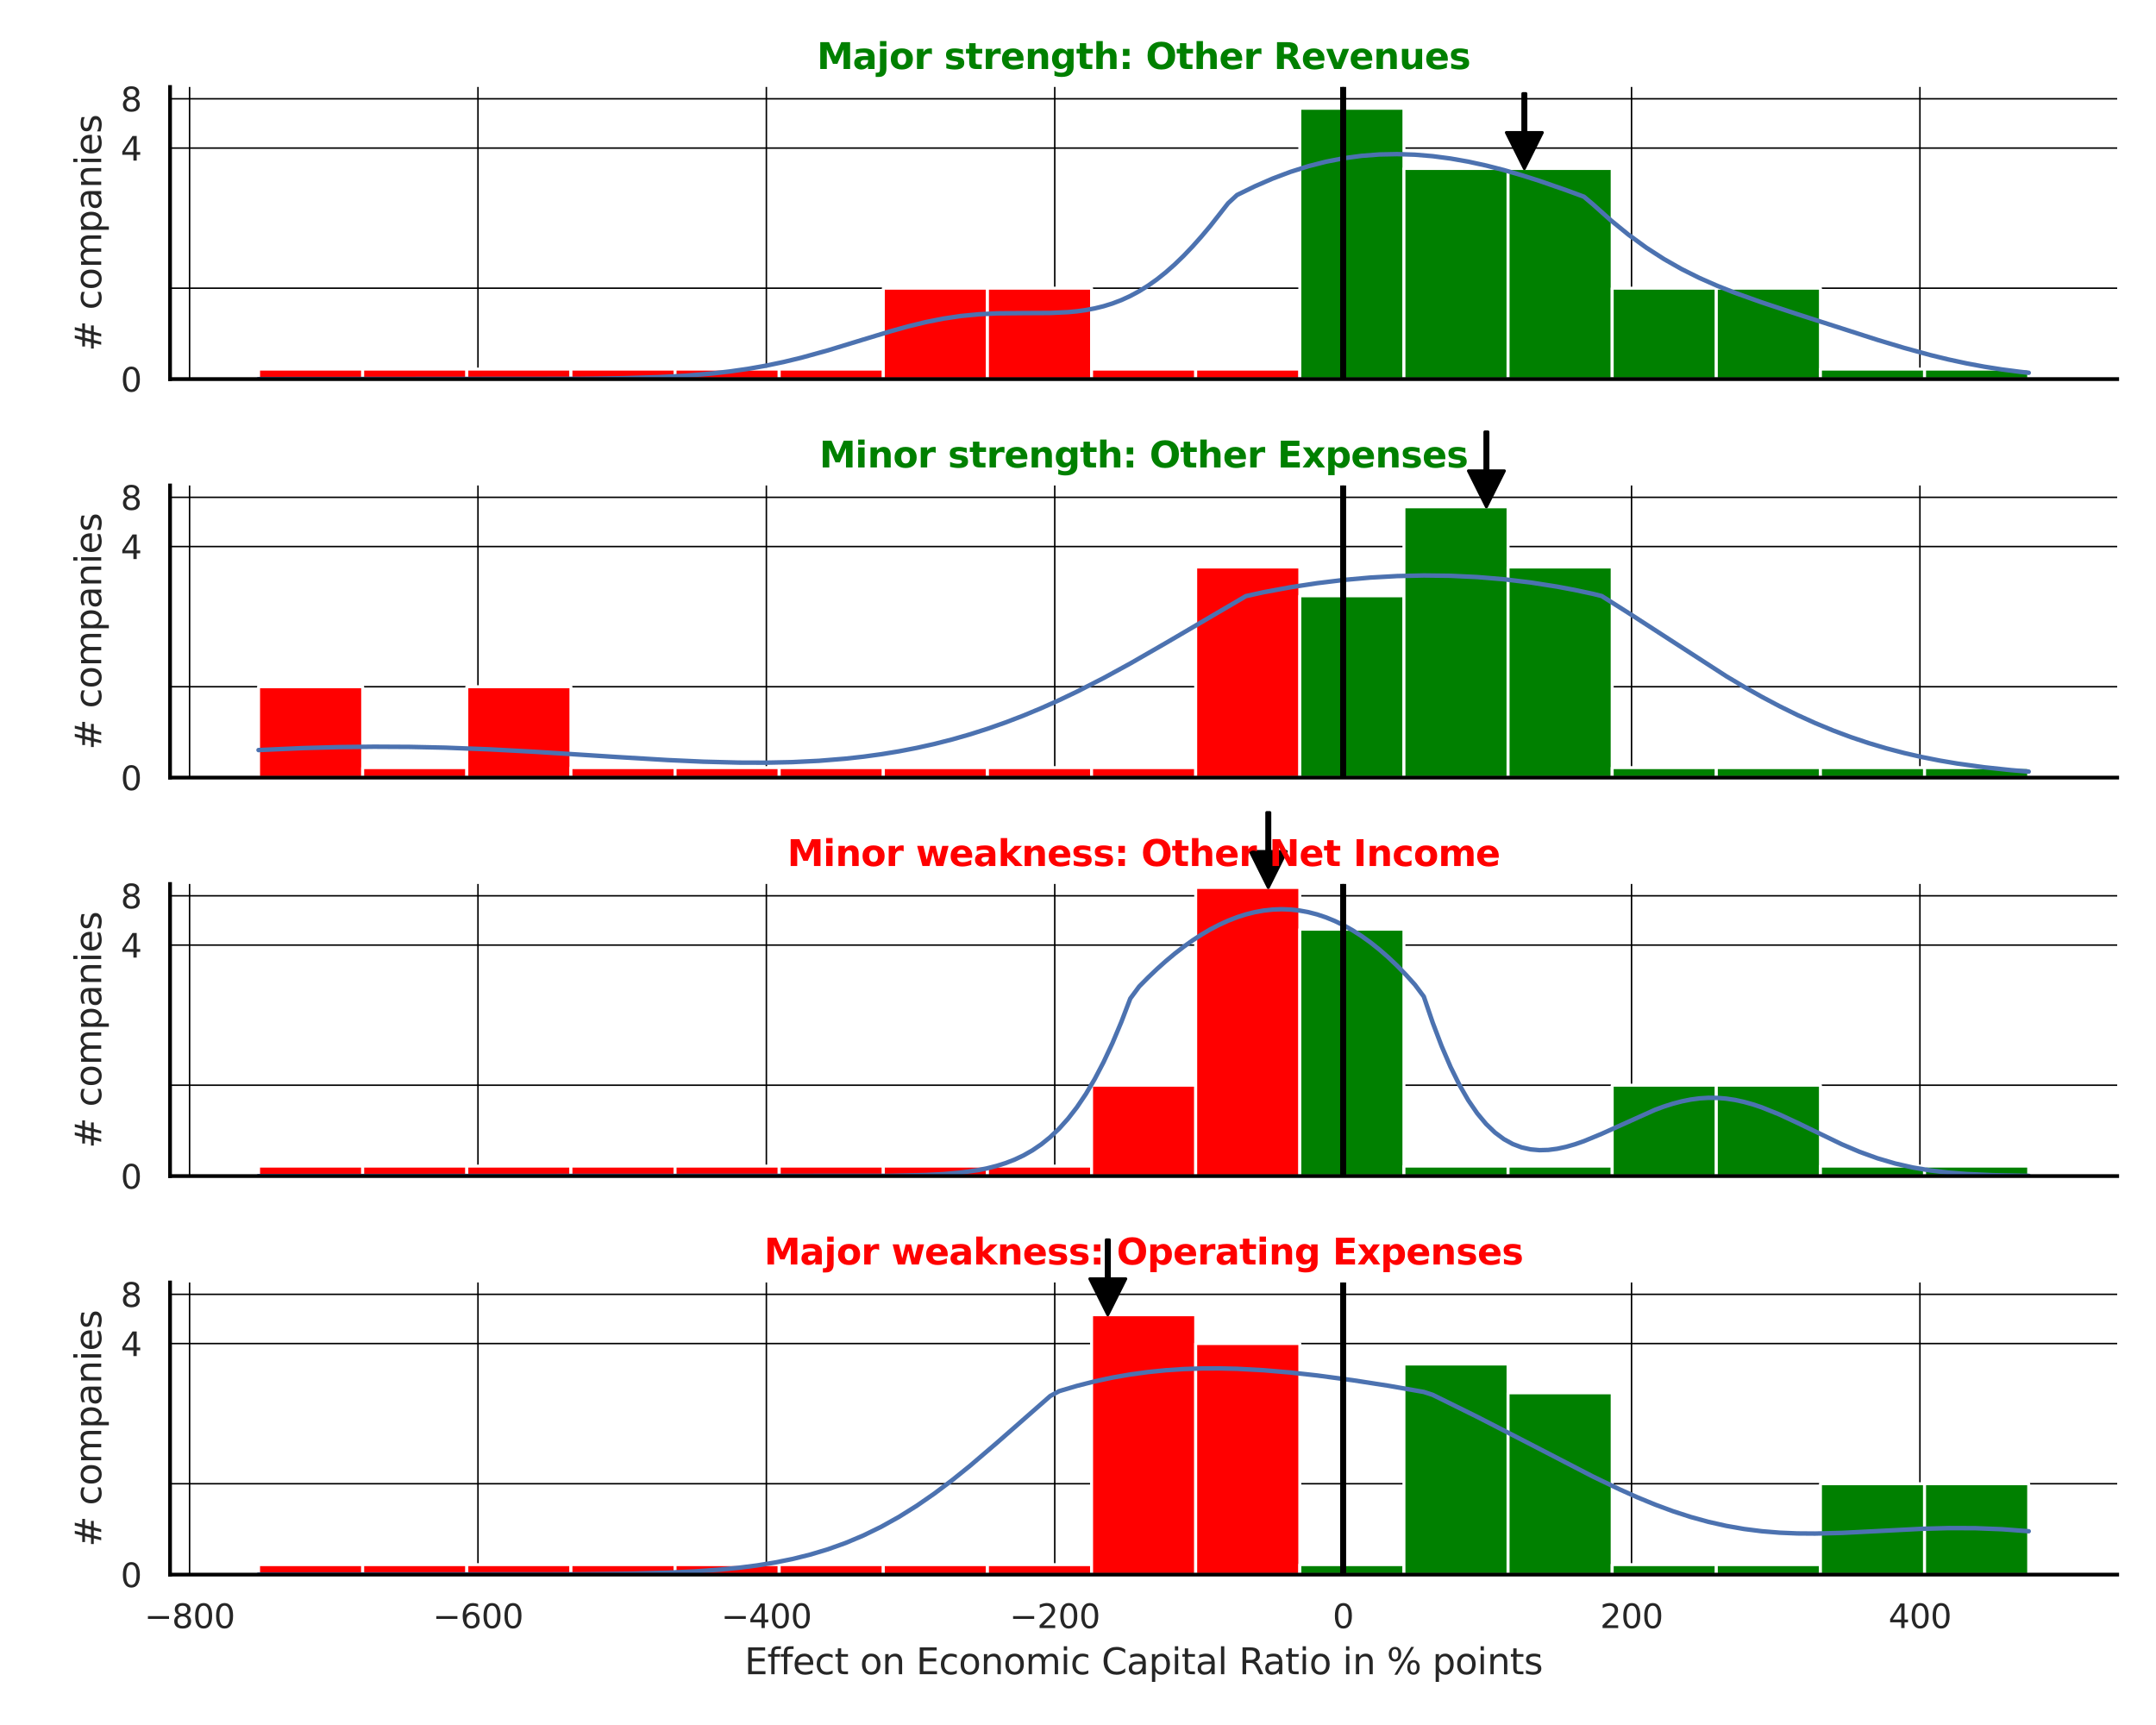 <?xml version="1.0" encoding="utf-8" standalone="no"?>
<!DOCTYPE svg PUBLIC "-//W3C//DTD SVG 1.1//EN"
  "http://www.w3.org/Graphics/SVG/1.1/DTD/svg11.dtd">
<svg xmlns:xlink="http://www.w3.org/1999/xlink" width="720pt" height="576pt" viewBox="0 0 720 576" xmlns="http://www.w3.org/2000/svg" version="1.1">
 <defs>
  <style type="text/css">*{stroke-linejoin: round; stroke-linecap: butt}</style>
 </defs>
 <g id="figure_1">
  <g id="patch_1">
   <path d="M 0 576 
L 720 576 
L 720 0 
L 0 0 
z
" style="fill: #ffffff"/>
  </g>
  <g id="axes_1">
   <g id="patch_2">
    <path d="M 56.79 126.585 
L 707.04 126.585 
L 707.04 29.04 
L 56.79 29.04 
z
" style="fill: #ffffff"/>
   </g>
   <g id="matplotlib.axis_1">
    <g id="xtick_1">
     <g id="line2d_1">
      <path d="M 63.311 126.585 
L 63.311 29.04 
" clip-path="url(#pfb9dd6e168)" style="fill: none; stroke: #000000; stroke-width: 0.5; stroke-linecap: round"/>
     </g>
    </g>
    <g id="xtick_2">
     <g id="line2d_2">
      <path d="M 159.619 126.585 
L 159.619 29.04 
" clip-path="url(#pfb9dd6e168)" style="fill: none; stroke: #000000; stroke-width: 0.5; stroke-linecap: round"/>
     </g>
    </g>
    <g id="xtick_3">
     <g id="line2d_3">
      <path d="M 255.928 126.585 
L 255.928 29.04 
" clip-path="url(#pfb9dd6e168)" style="fill: none; stroke: #000000; stroke-width: 0.5; stroke-linecap: round"/>
     </g>
    </g>
    <g id="xtick_4">
     <g id="line2d_4">
      <path d="M 352.236 126.585 
L 352.236 29.04 
" clip-path="url(#pfb9dd6e168)" style="fill: none; stroke: #000000; stroke-width: 0.5; stroke-linecap: round"/>
     </g>
    </g>
    <g id="xtick_5">
     <g id="line2d_5">
      <path d="M 448.545 126.585 
L 448.545 29.04 
" clip-path="url(#pfb9dd6e168)" style="fill: none; stroke: #000000; stroke-width: 0.5; stroke-linecap: round"/>
     </g>
    </g>
    <g id="xtick_6">
     <g id="line2d_6">
      <path d="M 544.853 126.585 
L 544.853 29.04 
" clip-path="url(#pfb9dd6e168)" style="fill: none; stroke: #000000; stroke-width: 0.5; stroke-linecap: round"/>
     </g>
    </g>
    <g id="xtick_7">
     <g id="line2d_7">
      <path d="M 641.161 126.585 
L 641.161 29.04 
" clip-path="url(#pfb9dd6e168)" style="fill: none; stroke: #000000; stroke-width: 0.5; stroke-linecap: round"/>
     </g>
    </g>
   </g>
   <g id="matplotlib.axis_2">
    <g id="ytick_1">
     <g id="line2d_8">
      <path d="M 56.79 126.585 
L 707.04 126.585 
" clip-path="url(#pfb9dd6e168)" style="fill: none; stroke: #000000; stroke-width: 0.5; stroke-linecap: round"/>
     </g>
     <g id="text_1">
      <!-- 0 -->
      <g style="fill: #262626" transform="translate(40.291 130.764) scale(0.11 -0.11)">
       <defs>
        <path id="DejaVuSans-30" d="M 2034 4250 
Q 1547 4250 1301 3770 
Q 1056 3291 1056 2328 
Q 1056 1369 1301 889 
Q 1547 409 2034 409 
Q 2525 409 2770 889 
Q 3016 1369 3016 2328 
Q 3016 3291 2770 3770 
Q 2525 4250 2034 4250 
z
M 2034 4750 
Q 2819 4750 3233 4129 
Q 3647 3509 3647 2328 
Q 3647 1150 3233 529 
Q 2819 -91 2034 -91 
Q 1250 -91 836 529 
Q 422 1150 422 2328 
Q 422 3509 836 4129 
Q 1250 4750 2034 4750 
z
" transform="scale(0.016)"/>
       </defs>
       <use xlink:href="#DejaVuSans-30"/>
      </g>
     </g>
    </g>
    <g id="ytick_2">
     <g id="line2d_9">
      <path d="M 56.79 49.438 
L 707.04 49.438 
" clip-path="url(#pfb9dd6e168)" style="fill: none; stroke: #000000; stroke-width: 0.5; stroke-linecap: round"/>
     </g>
     <g id="text_2">
      <!-- 4 -->
      <g style="fill: #262626" transform="translate(40.291 53.617) scale(0.11 -0.11)">
       <defs>
        <path id="DejaVuSans-34" d="M 2419 4116 
L 825 1625 
L 2419 1625 
L 2419 4116 
z
M 2253 4666 
L 3047 4666 
L 3047 1625 
L 3713 1625 
L 3713 1100 
L 3047 1100 
L 3047 0 
L 2419 0 
L 2419 1100 
L 313 1100 
L 313 1709 
L 2253 4666 
z
" transform="scale(0.016)"/>
       </defs>
       <use xlink:href="#DejaVuSans-34"/>
      </g>
     </g>
    </g>
    <g id="ytick_3">
     <g id="line2d_10">
      <path d="M 56.79 32.992 
L 707.04 32.992 
" clip-path="url(#pfb9dd6e168)" style="fill: none; stroke: #000000; stroke-width: 0.5; stroke-linecap: round"/>
     </g>
     <g id="text_3">
      <!-- 8 -->
      <g style="fill: #262626" transform="translate(40.291 37.171) scale(0.11 -0.11)">
       <defs>
        <path id="DejaVuSans-38" d="M 2034 2216 
Q 1584 2216 1326 1975 
Q 1069 1734 1069 1313 
Q 1069 891 1326 650 
Q 1584 409 2034 409 
Q 2484 409 2743 651 
Q 3003 894 3003 1313 
Q 3003 1734 2745 1975 
Q 2488 2216 2034 2216 
z
M 1403 2484 
Q 997 2584 770 2862 
Q 544 3141 544 3541 
Q 544 4100 942 4425 
Q 1341 4750 2034 4750 
Q 2731 4750 3128 4425 
Q 3525 4100 3525 3541 
Q 3525 3141 3298 2862 
Q 3072 2584 2669 2484 
Q 3125 2378 3379 2068 
Q 3634 1759 3634 1313 
Q 3634 634 3220 271 
Q 2806 -91 2034 -91 
Q 1263 -91 848 271 
Q 434 634 434 1313 
Q 434 1759 690 2068 
Q 947 2378 1403 2484 
z
M 1172 3481 
Q 1172 3119 1398 2916 
Q 1625 2713 2034 2713 
Q 2441 2713 2670 2916 
Q 2900 3119 2900 3481 
Q 2900 3844 2670 4047 
Q 2441 4250 2034 4250 
Q 1625 4250 1398 4047 
Q 1172 3844 1172 3481 
z
" transform="scale(0.016)"/>
       </defs>
       <use xlink:href="#DejaVuSans-38"/>
      </g>
     </g>
    </g>
    <g id="ytick_4">
     <g id="line2d_11">
      <path d="M 56.79 96.234 
L 707.04 96.234 
" clip-path="url(#pfb9dd6e168)" style="fill: none; stroke: #000000; stroke-width: 0.5; stroke-linecap: round"/>
     </g>
    </g>
    <g id="text_4">
     <!-- # companies -->
     <g style="fill: #262626" transform="translate(33.796 117.335) rotate(-90) scale(0.12 -0.12)">
      <defs>
       <path id="DejaVuSans-23" d="M 3272 2816 
L 2363 2816 
L 2100 1772 
L 3016 1772 
L 3272 2816 
z
M 2803 4594 
L 2478 3297 
L 3391 3297 
L 3719 4594 
L 4219 4594 
L 3897 3297 
L 4872 3297 
L 4872 2816 
L 3775 2816 
L 3519 1772 
L 4513 1772 
L 4513 1294 
L 3397 1294 
L 3072 0 
L 2572 0 
L 2894 1294 
L 1978 1294 
L 1656 0 
L 1153 0 
L 1478 1294 
L 494 1294 
L 494 1772 
L 1594 1772 
L 1856 2816 
L 850 2816 
L 850 3297 
L 1978 3297 
L 2297 4594 
L 2803 4594 
z
" transform="scale(0.016)"/>
       <path id="DejaVuSans-20" transform="scale(0.016)"/>
       <path id="DejaVuSans-63" d="M 3122 3366 
L 3122 2828 
Q 2878 2963 2633 3030 
Q 2388 3097 2138 3097 
Q 1578 3097 1268 2742 
Q 959 2388 959 1747 
Q 959 1106 1268 751 
Q 1578 397 2138 397 
Q 2388 397 2633 464 
Q 2878 531 3122 666 
L 3122 134 
Q 2881 22 2623 -34 
Q 2366 -91 2075 -91 
Q 1284 -91 818 406 
Q 353 903 353 1747 
Q 353 2603 823 3093 
Q 1294 3584 2113 3584 
Q 2378 3584 2631 3529 
Q 2884 3475 3122 3366 
z
" transform="scale(0.016)"/>
       <path id="DejaVuSans-6f" d="M 1959 3097 
Q 1497 3097 1228 2736 
Q 959 2375 959 1747 
Q 959 1119 1226 758 
Q 1494 397 1959 397 
Q 2419 397 2687 759 
Q 2956 1122 2956 1747 
Q 2956 2369 2687 2733 
Q 2419 3097 1959 3097 
z
M 1959 3584 
Q 2709 3584 3137 3096 
Q 3566 2609 3566 1747 
Q 3566 888 3137 398 
Q 2709 -91 1959 -91 
Q 1206 -91 779 398 
Q 353 888 353 1747 
Q 353 2609 779 3096 
Q 1206 3584 1959 3584 
z
" transform="scale(0.016)"/>
       <path id="DejaVuSans-6d" d="M 3328 2828 
Q 3544 3216 3844 3400 
Q 4144 3584 4550 3584 
Q 5097 3584 5394 3201 
Q 5691 2819 5691 2113 
L 5691 0 
L 5113 0 
L 5113 2094 
Q 5113 2597 4934 2840 
Q 4756 3084 4391 3084 
Q 3944 3084 3684 2787 
Q 3425 2491 3425 1978 
L 3425 0 
L 2847 0 
L 2847 2094 
Q 2847 2600 2669 2842 
Q 2491 3084 2119 3084 
Q 1678 3084 1418 2786 
Q 1159 2488 1159 1978 
L 1159 0 
L 581 0 
L 581 3500 
L 1159 3500 
L 1159 2956 
Q 1356 3278 1631 3431 
Q 1906 3584 2284 3584 
Q 2666 3584 2933 3390 
Q 3200 3197 3328 2828 
z
" transform="scale(0.016)"/>
       <path id="DejaVuSans-70" d="M 1159 525 
L 1159 -1331 
L 581 -1331 
L 581 3500 
L 1159 3500 
L 1159 2969 
Q 1341 3281 1617 3432 
Q 1894 3584 2278 3584 
Q 2916 3584 3314 3078 
Q 3713 2572 3713 1747 
Q 3713 922 3314 415 
Q 2916 -91 2278 -91 
Q 1894 -91 1617 61 
Q 1341 213 1159 525 
z
M 3116 1747 
Q 3116 2381 2855 2742 
Q 2594 3103 2138 3103 
Q 1681 3103 1420 2742 
Q 1159 2381 1159 1747 
Q 1159 1113 1420 752 
Q 1681 391 2138 391 
Q 2594 391 2855 752 
Q 3116 1113 3116 1747 
z
" transform="scale(0.016)"/>
       <path id="DejaVuSans-61" d="M 2194 1759 
Q 1497 1759 1228 1600 
Q 959 1441 959 1056 
Q 959 750 1161 570 
Q 1363 391 1709 391 
Q 2188 391 2477 730 
Q 2766 1069 2766 1631 
L 2766 1759 
L 2194 1759 
z
M 3341 1997 
L 3341 0 
L 2766 0 
L 2766 531 
Q 2569 213 2275 61 
Q 1981 -91 1556 -91 
Q 1019 -91 701 211 
Q 384 513 384 1019 
Q 384 1609 779 1909 
Q 1175 2209 1959 2209 
L 2766 2209 
L 2766 2266 
Q 2766 2663 2505 2880 
Q 2244 3097 1772 3097 
Q 1472 3097 1187 3025 
Q 903 2953 641 2809 
L 641 3341 
Q 956 3463 1253 3523 
Q 1550 3584 1831 3584 
Q 2591 3584 2966 3190 
Q 3341 2797 3341 1997 
z
" transform="scale(0.016)"/>
       <path id="DejaVuSans-6e" d="M 3513 2113 
L 3513 0 
L 2938 0 
L 2938 2094 
Q 2938 2591 2744 2837 
Q 2550 3084 2163 3084 
Q 1697 3084 1428 2787 
Q 1159 2491 1159 1978 
L 1159 0 
L 581 0 
L 581 3500 
L 1159 3500 
L 1159 2956 
Q 1366 3272 1645 3428 
Q 1925 3584 2291 3584 
Q 2894 3584 3203 3211 
Q 3513 2838 3513 2113 
z
" transform="scale(0.016)"/>
       <path id="DejaVuSans-69" d="M 603 3500 
L 1178 3500 
L 1178 0 
L 603 0 
L 603 3500 
z
M 603 4863 
L 1178 4863 
L 1178 4134 
L 603 4134 
L 603 4863 
z
" transform="scale(0.016)"/>
       <path id="DejaVuSans-65" d="M 3597 1894 
L 3597 1613 
L 953 1613 
Q 991 1019 1311 708 
Q 1631 397 2203 397 
Q 2534 397 2845 478 
Q 3156 559 3463 722 
L 3463 178 
Q 3153 47 2828 -22 
Q 2503 -91 2169 -91 
Q 1331 -91 842 396 
Q 353 884 353 1716 
Q 353 2575 817 3079 
Q 1281 3584 2069 3584 
Q 2775 3584 3186 3129 
Q 3597 2675 3597 1894 
z
M 3022 2063 
Q 3016 2534 2758 2815 
Q 2500 3097 2075 3097 
Q 1594 3097 1305 2825 
Q 1016 2553 972 2059 
L 3022 2063 
z
" transform="scale(0.016)"/>
       <path id="DejaVuSans-73" d="M 2834 3397 
L 2834 2853 
Q 2591 2978 2328 3040 
Q 2066 3103 1784 3103 
Q 1356 3103 1142 2972 
Q 928 2841 928 2578 
Q 928 2378 1081 2264 
Q 1234 2150 1697 2047 
L 1894 2003 
Q 2506 1872 2764 1633 
Q 3022 1394 3022 966 
Q 3022 478 2636 193 
Q 2250 -91 1575 -91 
Q 1294 -91 989 -36 
Q 684 19 347 128 
L 347 722 
Q 666 556 975 473 
Q 1284 391 1588 391 
Q 1994 391 2212 530 
Q 2431 669 2431 922 
Q 2431 1156 2273 1281 
Q 2116 1406 1581 1522 
L 1381 1569 
Q 847 1681 609 1914 
Q 372 2147 372 2553 
Q 372 3047 722 3315 
Q 1072 3584 1716 3584 
Q 2034 3584 2315 3537 
Q 2597 3491 2834 3397 
z
" transform="scale(0.016)"/>
      </defs>
      <use xlink:href="#DejaVuSans-23"/>
      <use xlink:href="#DejaVuSans-20" x="83.789"/>
      <use xlink:href="#DejaVuSans-63" x="115.576"/>
      <use xlink:href="#DejaVuSans-6f" x="170.557"/>
      <use xlink:href="#DejaVuSans-6d" x="231.738"/>
      <use xlink:href="#DejaVuSans-70" x="329.15"/>
      <use xlink:href="#DejaVuSans-61" x="392.627"/>
      <use xlink:href="#DejaVuSans-6e" x="453.906"/>
      <use xlink:href="#DejaVuSans-69" x="517.285"/>
      <use xlink:href="#DejaVuSans-65" x="545.068"/>
      <use xlink:href="#DejaVuSans-73" x="606.592"/>
     </g>
    </g>
   </g>
   <g id="patch_3">
    <path d="M 86.347 126.585 
L 121.12 126.585 
L 121.12 123.251 
L 86.347 123.251 
z
" clip-path="url(#pfb9dd6e168)" style="fill: #ff0000; stroke: #ffffff; stroke-linejoin: miter"/>
   </g>
   <g id="patch_4">
    <path d="M 121.12 126.585 
L 155.892 126.585 
L 155.892 123.251 
L 121.12 123.251 
z
" clip-path="url(#pfb9dd6e168)" style="fill: #ff0000; stroke: #ffffff; stroke-linejoin: miter"/>
   </g>
   <g id="patch_5">
    <path d="M 155.892 126.585 
L 190.665 126.585 
L 190.665 123.251 
L 155.892 123.251 
z
" clip-path="url(#pfb9dd6e168)" style="fill: #ff0000; stroke: #ffffff; stroke-linejoin: miter"/>
   </g>
   <g id="patch_6">
    <path d="M 190.665 126.585 
L 225.438 126.585 
L 225.438 123.251 
L 190.665 123.251 
z
" clip-path="url(#pfb9dd6e168)" style="fill: #ff0000; stroke: #ffffff; stroke-linejoin: miter"/>
   </g>
   <g id="patch_7">
    <path d="M 225.438 126.585 
L 260.21 126.585 
L 260.21 123.251 
L 225.438 123.251 
z
" clip-path="url(#pfb9dd6e168)" style="fill: #ff0000; stroke: #ffffff; stroke-linejoin: miter"/>
   </g>
   <g id="patch_8">
    <path d="M 260.21 126.585 
L 294.983 126.585 
L 294.983 123.251 
L 260.21 123.251 
z
" clip-path="url(#pfb9dd6e168)" style="fill: #ff0000; stroke: #ffffff; stroke-linejoin: miter"/>
   </g>
   <g id="patch_9">
    <path d="M 294.983 126.585 
L 329.756 126.585 
L 329.756 96.234 
L 294.983 96.234 
z
" clip-path="url(#pfb9dd6e168)" style="fill: #ff0000; stroke: #ffffff; stroke-linejoin: miter"/>
   </g>
   <g id="patch_10">
    <path d="M 329.756 126.585 
L 364.529 126.585 
L 364.529 96.234 
L 329.756 96.234 
z
" clip-path="url(#pfb9dd6e168)" style="fill: #ff0000; stroke: #ffffff; stroke-linejoin: miter"/>
   </g>
   <g id="patch_11">
    <path d="M 364.529 126.585 
L 399.301 126.585 
L 399.301 123.251 
L 364.529 123.251 
z
" clip-path="url(#pfb9dd6e168)" style="fill: #ff0000; stroke: #ffffff; stroke-linejoin: miter"/>
   </g>
   <g id="patch_12">
    <path d="M 399.301 126.585 
L 434.074 126.585 
L 434.074 123.251 
L 399.301 123.251 
z
" clip-path="url(#pfb9dd6e168)" style="fill: #ff0000; stroke: #ffffff; stroke-linejoin: miter"/>
   </g>
   <g id="patch_13">
    <path d="M 434.074 126.585 
L 468.847 126.585 
L 468.847 36.16 
L 434.074 36.16 
z
" clip-path="url(#pfb9dd6e168)" style="fill: #008000; stroke: #ffffff; stroke-linejoin: miter"/>
   </g>
   <g id="patch_14">
    <path d="M 468.847 126.585 
L 503.62 126.585 
L 503.62 56.263 
L 468.847 56.263 
z
" clip-path="url(#pfb9dd6e168)" style="fill: #008000; stroke: #ffffff; stroke-linejoin: miter"/>
   </g>
   <g id="patch_15">
    <path d="M 503.62 126.585 
L 538.392 126.585 
L 538.392 56.263 
L 503.62 56.263 
z
" clip-path="url(#pfb9dd6e168)" style="fill: #008000; stroke: #ffffff; stroke-linejoin: miter"/>
   </g>
   <g id="patch_16">
    <path d="M 538.392 126.585 
L 573.165 126.585 
L 573.165 96.234 
L 538.392 96.234 
z
" clip-path="url(#pfb9dd6e168)" style="fill: #008000; stroke: #ffffff; stroke-linejoin: miter"/>
   </g>
   <g id="patch_17">
    <path d="M 573.165 126.585 
L 607.938 126.585 
L 607.938 96.234 
L 573.165 96.234 
z
" clip-path="url(#pfb9dd6e168)" style="fill: #008000; stroke: #ffffff; stroke-linejoin: miter"/>
   </g>
   <g id="patch_18">
    <path d="M 607.938 126.585 
L 642.71 126.585 
L 642.71 123.251 
L 607.938 123.251 
z
" clip-path="url(#pfb9dd6e168)" style="fill: #008000; stroke: #ffffff; stroke-linejoin: miter"/>
   </g>
   <g id="patch_19">
    <path d="M 642.71 126.585 
L 677.483 126.585 
L 677.483 123.251 
L 642.71 123.251 
z
" clip-path="url(#pfb9dd6e168)" style="fill: #008000; stroke: #ffffff; stroke-linejoin: miter"/>
   </g>
   <g id="line2d_12">
    <path d="M 86.347 126.585 
L 193.286 126.492 
L 208.139 126.296 
L 220.021 125.933 
L 228.932 125.452 
L 237.844 124.708 
L 243.785 124.027 
L 249.726 123.172 
L 255.667 122.129 
L 261.608 120.889 
L 267.549 119.458 
L 276.461 116.999 
L 288.343 113.367 
L 297.255 110.659 
L 303.196 109.005 
L 309.137 107.558 
L 315.078 106.378 
L 321.019 105.501 
L 326.96 104.932 
L 332.901 104.639 
L 341.813 104.548 
L 350.724 104.502 
L 356.665 104.226 
L 359.636 103.945 
L 362.607 103.538 
L 365.577 102.981 
L 368.548 102.252 
L 371.518 101.331 
L 374.489 100.198 
L 377.459 98.838 
L 380.43 97.237 
L 383.4 95.385 
L 386.371 93.277 
L 389.341 90.91 
L 392.312 88.286 
L 395.282 85.413 
L 398.253 82.301 
L 401.223 78.968 
L 404.194 75.433 
L 410.135 67.864 
L 413.106 65.117 
L 419.047 62.218 
L 424.988 59.634 
L 430.929 57.394 
L 436.87 55.512 
L 442.811 53.993 
L 448.752 52.836 
L 454.693 52.035 
L 460.634 51.58 
L 466.575 51.457 
L 472.516 51.652 
L 478.457 52.149 
L 484.398 52.931 
L 490.34 53.978 
L 496.281 55.271 
L 502.222 56.787 
L 508.163 58.503 
L 514.104 60.393 
L 523.015 63.489 
L 528.956 65.681 
L 531.927 68.186 
L 537.868 73.505 
L 543.809 78.342 
L 549.75 82.674 
L 555.691 86.508 
L 561.632 89.877 
L 567.573 92.834 
L 573.514 95.447 
L 579.456 97.793 
L 588.367 100.973 
L 600.249 104.903 
L 626.984 113.49 
L 635.896 116.169 
L 644.807 118.602 
L 650.748 120.046 
L 656.689 121.326 
L 662.631 122.435 
L 668.572 123.372 
L 674.513 124.147 
L 677.483 124.477 
L 677.483 124.477 
" clip-path="url(#pfb9dd6e168)" style="fill: none; stroke: #4c72b0; stroke-width: 1.5; stroke-linecap: round"/>
   </g>
   <g id="line2d_13">
    <path d="M 448.545 126.585 
L 448.545 29.04 
" clip-path="url(#pfb9dd6e168)" style="fill: none; stroke: #000000; stroke-width: 2; stroke-linecap: round"/>
   </g>
   <g id="patch_20">
    <path d="M 56.79 126.585 
L 56.79 29.04 
" style="fill: none; stroke: #000000; stroke-width: 1.25; stroke-linejoin: miter; stroke-linecap: square"/>
   </g>
   <g id="patch_21">
    <path d="M 56.79 126.585 
L 707.04 126.585 
" style="fill: none; stroke: #000000; stroke-width: 1.25; stroke-linejoin: miter; stroke-linecap: square"/>
   </g>
   <g id="patch_22">
    <path d="M 509.56 31.263 
Q 509.56 37.762 509.56 44.261 
L 515.06 44.261 
Q 512.06 50.262 509.06 56.263 
Q 506.06 50.262 503.06 44.261 
L 508.56 44.261 
Q 508.56 37.762 508.56 31.263 
L 509.56 31.263 
z
" style="stroke: #000000; stroke-linecap: round"/>
   </g>
   <g id="text_5">
    <!-- Major strength: Other Revenues -->
    <g style="fill: #008000" transform="translate(272.798 23.04) scale(0.12 -0.12)">
     <defs>
      <path id="DejaVuSans-Bold-4d" d="M 588 4666 
L 2119 4666 
L 3181 2169 
L 4250 4666 
L 5778 4666 
L 5778 0 
L 4641 0 
L 4641 3413 
L 3566 897 
L 2803 897 
L 1728 3413 
L 1728 0 
L 588 0 
L 588 4666 
z
" transform="scale(0.016)"/>
      <path id="DejaVuSans-Bold-61" d="M 2106 1575 
Q 1756 1575 1579 1456 
Q 1403 1338 1403 1106 
Q 1403 894 1545 773 
Q 1688 653 1941 653 
Q 2256 653 2472 879 
Q 2688 1106 2688 1447 
L 2688 1575 
L 2106 1575 
z
M 3816 1997 
L 3816 0 
L 2688 0 
L 2688 519 
Q 2463 200 2181 54 
Q 1900 -91 1497 -91 
Q 953 -91 614 226 
Q 275 544 275 1050 
Q 275 1666 698 1953 
Q 1122 2241 2028 2241 
L 2688 2241 
L 2688 2328 
Q 2688 2594 2478 2717 
Q 2269 2841 1825 2841 
Q 1466 2841 1156 2769 
Q 847 2697 581 2553 
L 581 3406 
Q 941 3494 1303 3539 
Q 1666 3584 2028 3584 
Q 2975 3584 3395 3211 
Q 3816 2838 3816 1997 
z
" transform="scale(0.016)"/>
      <path id="DejaVuSans-Bold-6a" d="M 538 3500 
L 1656 3500 
L 1656 63 
Q 1656 -641 1318 -1011 
Q 981 -1381 341 -1381 
L -213 -1381 
L -213 -647 
L -19 -647 
Q 300 -647 419 -503 
Q 538 -359 538 63 
L 538 3500 
z
M 538 4863 
L 1656 4863 
L 1656 3950 
L 538 3950 
L 538 4863 
z
" transform="scale(0.016)"/>
      <path id="DejaVuSans-Bold-6f" d="M 2203 2784 
Q 1831 2784 1636 2517 
Q 1441 2250 1441 1747 
Q 1441 1244 1636 976 
Q 1831 709 2203 709 
Q 2569 709 2762 976 
Q 2956 1244 2956 1747 
Q 2956 2250 2762 2517 
Q 2569 2784 2203 2784 
z
M 2203 3584 
Q 3106 3584 3614 3096 
Q 4122 2609 4122 1747 
Q 4122 884 3614 396 
Q 3106 -91 2203 -91 
Q 1297 -91 786 396 
Q 275 884 275 1747 
Q 275 2609 786 3096 
Q 1297 3584 2203 3584 
z
" transform="scale(0.016)"/>
      <path id="DejaVuSans-Bold-72" d="M 3138 2547 
Q 2991 2616 2845 2648 
Q 2700 2681 2553 2681 
Q 2122 2681 1889 2404 
Q 1656 2128 1656 1613 
L 1656 0 
L 538 0 
L 538 3500 
L 1656 3500 
L 1656 2925 
Q 1872 3269 2151 3426 
Q 2431 3584 2822 3584 
Q 2878 3584 2943 3579 
Q 3009 3575 3134 3559 
L 3138 2547 
z
" transform="scale(0.016)"/>
      <path id="DejaVuSans-Bold-20" transform="scale(0.016)"/>
      <path id="DejaVuSans-Bold-73" d="M 3272 3391 
L 3272 2541 
Q 2913 2691 2578 2766 
Q 2244 2841 1947 2841 
Q 1628 2841 1473 2761 
Q 1319 2681 1319 2516 
Q 1319 2381 1436 2309 
Q 1553 2238 1856 2203 
L 2053 2175 
Q 2913 2066 3209 1816 
Q 3506 1566 3506 1031 
Q 3506 472 3093 190 
Q 2681 -91 1863 -91 
Q 1516 -91 1145 -36 
Q 775 19 384 128 
L 384 978 
Q 719 816 1070 734 
Q 1422 653 1784 653 
Q 2113 653 2278 743 
Q 2444 834 2444 1013 
Q 2444 1163 2330 1236 
Q 2216 1309 1875 1350 
L 1678 1375 
Q 931 1469 631 1722 
Q 331 1975 331 2491 
Q 331 3047 712 3315 
Q 1094 3584 1881 3584 
Q 2191 3584 2531 3537 
Q 2872 3491 3272 3391 
z
" transform="scale(0.016)"/>
      <path id="DejaVuSans-Bold-74" d="M 1759 4494 
L 1759 3500 
L 2913 3500 
L 2913 2700 
L 1759 2700 
L 1759 1216 
Q 1759 972 1856 886 
Q 1953 800 2241 800 
L 2816 800 
L 2816 0 
L 1856 0 
Q 1194 0 917 276 
Q 641 553 641 1216 
L 641 2700 
L 84 2700 
L 84 3500 
L 641 3500 
L 641 4494 
L 1759 4494 
z
" transform="scale(0.016)"/>
      <path id="DejaVuSans-Bold-65" d="M 4031 1759 
L 4031 1441 
L 1416 1441 
Q 1456 1047 1700 850 
Q 1944 653 2381 653 
Q 2734 653 3104 758 
Q 3475 863 3866 1075 
L 3866 213 
Q 3469 63 3072 -14 
Q 2675 -91 2278 -91 
Q 1328 -91 801 392 
Q 275 875 275 1747 
Q 275 2603 792 3093 
Q 1309 3584 2216 3584 
Q 3041 3584 3536 3087 
Q 4031 2591 4031 1759 
z
M 2881 2131 
Q 2881 2450 2695 2645 
Q 2509 2841 2209 2841 
Q 1884 2841 1681 2658 
Q 1478 2475 1428 2131 
L 2881 2131 
z
" transform="scale(0.016)"/>
      <path id="DejaVuSans-Bold-6e" d="M 4056 2131 
L 4056 0 
L 2931 0 
L 2931 347 
L 2931 1631 
Q 2931 2084 2911 2256 
Q 2891 2428 2841 2509 
Q 2775 2619 2662 2680 
Q 2550 2741 2406 2741 
Q 2056 2741 1856 2470 
Q 1656 2200 1656 1722 
L 1656 0 
L 538 0 
L 538 3500 
L 1656 3500 
L 1656 2988 
Q 1909 3294 2193 3439 
Q 2478 3584 2822 3584 
Q 3428 3584 3742 3212 
Q 4056 2841 4056 2131 
z
" transform="scale(0.016)"/>
      <path id="DejaVuSans-Bold-67" d="M 2919 594 
Q 2688 288 2409 144 
Q 2131 0 1766 0 
Q 1125 0 706 504 
Q 288 1009 288 1791 
Q 288 2575 706 3076 
Q 1125 3578 1766 3578 
Q 2131 3578 2409 3434 
Q 2688 3291 2919 2981 
L 2919 3500 
L 4044 3500 
L 4044 353 
Q 4044 -491 3511 -936 
Q 2978 -1381 1966 -1381 
Q 1638 -1381 1331 -1331 
Q 1025 -1281 716 -1178 
L 716 -306 
Q 1009 -475 1290 -558 
Q 1572 -641 1856 -641 
Q 2406 -641 2662 -400 
Q 2919 -159 2919 353 
L 2919 594 
z
M 2181 2772 
Q 1834 2772 1640 2515 
Q 1447 2259 1447 1791 
Q 1447 1309 1634 1061 
Q 1822 813 2181 813 
Q 2531 813 2725 1069 
Q 2919 1325 2919 1791 
Q 2919 2259 2725 2515 
Q 2531 2772 2181 2772 
z
" transform="scale(0.016)"/>
      <path id="DejaVuSans-Bold-68" d="M 4056 2131 
L 4056 0 
L 2931 0 
L 2931 347 
L 2931 1625 
Q 2931 2084 2911 2256 
Q 2891 2428 2841 2509 
Q 2775 2619 2662 2680 
Q 2550 2741 2406 2741 
Q 2056 2741 1856 2470 
Q 1656 2200 1656 1722 
L 1656 0 
L 538 0 
L 538 4863 
L 1656 4863 
L 1656 2988 
Q 1909 3294 2193 3439 
Q 2478 3584 2822 3584 
Q 3428 3584 3742 3212 
Q 4056 2841 4056 2131 
z
" transform="scale(0.016)"/>
      <path id="DejaVuSans-Bold-3a" d="M 716 3500 
L 1844 3500 
L 1844 2291 
L 716 2291 
L 716 3500 
z
M 716 1209 
L 1844 1209 
L 1844 0 
L 716 0 
L 716 1209 
z
" transform="scale(0.016)"/>
      <path id="DejaVuSans-Bold-4f" d="M 2719 3878 
Q 2169 3878 1866 3472 
Q 1563 3066 1563 2328 
Q 1563 1594 1866 1187 
Q 2169 781 2719 781 
Q 3272 781 3575 1187 
Q 3878 1594 3878 2328 
Q 3878 3066 3575 3472 
Q 3272 3878 2719 3878 
z
M 2719 4750 
Q 3844 4750 4481 4106 
Q 5119 3463 5119 2328 
Q 5119 1197 4481 553 
Q 3844 -91 2719 -91 
Q 1597 -91 958 553 
Q 319 1197 319 2328 
Q 319 3463 958 4106 
Q 1597 4750 2719 4750 
z
" transform="scale(0.016)"/>
      <path id="DejaVuSans-Bold-52" d="M 2297 2597 
Q 2675 2597 2839 2737 
Q 3003 2878 3003 3200 
Q 3003 3519 2839 3656 
Q 2675 3794 2297 3794 
L 1791 3794 
L 1791 2597 
L 2297 2597 
z
M 1791 1766 
L 1791 0 
L 588 0 
L 588 4666 
L 2425 4666 
Q 3347 4666 3776 4356 
Q 4206 4047 4206 3378 
Q 4206 2916 3982 2619 
Q 3759 2322 3309 2181 
Q 3556 2125 3751 1926 
Q 3947 1728 4147 1325 
L 4800 0 
L 3519 0 
L 2950 1159 
Q 2778 1509 2601 1637 
Q 2425 1766 2131 1766 
L 1791 1766 
z
" transform="scale(0.016)"/>
      <path id="DejaVuSans-Bold-76" d="M 97 3500 
L 1216 3500 
L 2088 1081 
L 2956 3500 
L 4078 3500 
L 2700 0 
L 1472 0 
L 97 3500 
z
" transform="scale(0.016)"/>
      <path id="DejaVuSans-Bold-75" d="M 500 1363 
L 500 3500 
L 1625 3500 
L 1625 3150 
Q 1625 2866 1622 2436 
Q 1619 2006 1619 1863 
Q 1619 1441 1641 1255 
Q 1663 1069 1716 984 
Q 1784 875 1895 815 
Q 2006 756 2150 756 
Q 2500 756 2700 1025 
Q 2900 1294 2900 1772 
L 2900 3500 
L 4019 3500 
L 4019 0 
L 2900 0 
L 2900 506 
Q 2647 200 2364 54 
Q 2081 -91 1741 -91 
Q 1134 -91 817 281 
Q 500 653 500 1363 
z
" transform="scale(0.016)"/>
     </defs>
     <use xlink:href="#DejaVuSans-Bold-4d"/>
     <use xlink:href="#DejaVuSans-Bold-61" x="99.512"/>
     <use xlink:href="#DejaVuSans-Bold-6a" x="166.992"/>
     <use xlink:href="#DejaVuSans-Bold-6f" x="201.27"/>
     <use xlink:href="#DejaVuSans-Bold-72" x="269.971"/>
     <use xlink:href="#DejaVuSans-Bold-20" x="319.287"/>
     <use xlink:href="#DejaVuSans-Bold-73" x="354.102"/>
     <use xlink:href="#DejaVuSans-Bold-74" x="413.623"/>
     <use xlink:href="#DejaVuSans-Bold-72" x="461.426"/>
     <use xlink:href="#DejaVuSans-Bold-65" x="510.742"/>
     <use xlink:href="#DejaVuSans-Bold-6e" x="578.564"/>
     <use xlink:href="#DejaVuSans-Bold-67" x="649.756"/>
     <use xlink:href="#DejaVuSans-Bold-74" x="721.338"/>
     <use xlink:href="#DejaVuSans-Bold-68" x="769.141"/>
     <use xlink:href="#DejaVuSans-Bold-3a" x="840.332"/>
     <use xlink:href="#DejaVuSans-Bold-20" x="880.322"/>
     <use xlink:href="#DejaVuSans-Bold-4f" x="915.137"/>
     <use xlink:href="#DejaVuSans-Bold-74" x="1000.146"/>
     <use xlink:href="#DejaVuSans-Bold-68" x="1047.949"/>
     <use xlink:href="#DejaVuSans-Bold-65" x="1119.141"/>
     <use xlink:href="#DejaVuSans-Bold-72" x="1186.963"/>
     <use xlink:href="#DejaVuSans-Bold-20" x="1236.279"/>
     <use xlink:href="#DejaVuSans-Bold-52" x="1271.094"/>
     <use xlink:href="#DejaVuSans-Bold-65" x="1348.096"/>
     <use xlink:href="#DejaVuSans-Bold-76" x="1415.918"/>
     <use xlink:href="#DejaVuSans-Bold-65" x="1481.104"/>
     <use xlink:href="#DejaVuSans-Bold-6e" x="1548.926"/>
     <use xlink:href="#DejaVuSans-Bold-75" x="1620.117"/>
     <use xlink:href="#DejaVuSans-Bold-65" x="1691.309"/>
     <use xlink:href="#DejaVuSans-Bold-73" x="1759.131"/>
    </g>
   </g>
  </g>
  <g id="axes_2">
   <g id="patch_23">
    <path d="M 56.79 259.65 
L 707.04 259.65 
L 707.04 162.105 
L 56.79 162.105 
z
" style="fill: #ffffff"/>
   </g>
   <g id="matplotlib.axis_3">
    <g id="xtick_8">
     <g id="line2d_14">
      <path d="M 63.311 259.65 
L 63.311 162.105 
" clip-path="url(#p864d88b174)" style="fill: none; stroke: #000000; stroke-width: 0.5; stroke-linecap: round"/>
     </g>
    </g>
    <g id="xtick_9">
     <g id="line2d_15">
      <path d="M 159.619 259.65 
L 159.619 162.105 
" clip-path="url(#p864d88b174)" style="fill: none; stroke: #000000; stroke-width: 0.5; stroke-linecap: round"/>
     </g>
    </g>
    <g id="xtick_10">
     <g id="line2d_16">
      <path d="M 255.928 259.65 
L 255.928 162.105 
" clip-path="url(#p864d88b174)" style="fill: none; stroke: #000000; stroke-width: 0.5; stroke-linecap: round"/>
     </g>
    </g>
    <g id="xtick_11">
     <g id="line2d_17">
      <path d="M 352.236 259.65 
L 352.236 162.105 
" clip-path="url(#p864d88b174)" style="fill: none; stroke: #000000; stroke-width: 0.5; stroke-linecap: round"/>
     </g>
    </g>
    <g id="xtick_12">
     <g id="line2d_18">
      <path d="M 448.545 259.65 
L 448.545 162.105 
" clip-path="url(#p864d88b174)" style="fill: none; stroke: #000000; stroke-width: 0.5; stroke-linecap: round"/>
     </g>
    </g>
    <g id="xtick_13">
     <g id="line2d_19">
      <path d="M 544.853 259.65 
L 544.853 162.105 
" clip-path="url(#p864d88b174)" style="fill: none; stroke: #000000; stroke-width: 0.5; stroke-linecap: round"/>
     </g>
    </g>
    <g id="xtick_14">
     <g id="line2d_20">
      <path d="M 641.161 259.65 
L 641.161 162.105 
" clip-path="url(#p864d88b174)" style="fill: none; stroke: #000000; stroke-width: 0.5; stroke-linecap: round"/>
     </g>
    </g>
   </g>
   <g id="matplotlib.axis_4">
    <g id="ytick_5">
     <g id="line2d_21">
      <path d="M 56.79 259.65 
L 707.04 259.65 
" clip-path="url(#p864d88b174)" style="fill: none; stroke: #000000; stroke-width: 0.5; stroke-linecap: round"/>
     </g>
     <g id="text_6">
      <!-- 0 -->
      <g style="fill: #262626" transform="translate(40.291 263.829) scale(0.11 -0.11)">
       <use xlink:href="#DejaVuSans-30"/>
      </g>
     </g>
    </g>
    <g id="ytick_6">
     <g id="line2d_22">
      <path d="M 56.79 182.503 
L 707.04 182.503 
" clip-path="url(#p864d88b174)" style="fill: none; stroke: #000000; stroke-width: 0.5; stroke-linecap: round"/>
     </g>
     <g id="text_7">
      <!-- 4 -->
      <g style="fill: #262626" transform="translate(40.291 186.682) scale(0.11 -0.11)">
       <use xlink:href="#DejaVuSans-34"/>
      </g>
     </g>
    </g>
    <g id="ytick_7">
     <g id="line2d_23">
      <path d="M 56.79 166.057 
L 707.04 166.057 
" clip-path="url(#p864d88b174)" style="fill: none; stroke: #000000; stroke-width: 0.5; stroke-linecap: round"/>
     </g>
     <g id="text_8">
      <!-- 8 -->
      <g style="fill: #262626" transform="translate(40.291 170.236) scale(0.11 -0.11)">
       <use xlink:href="#DejaVuSans-38"/>
      </g>
     </g>
    </g>
    <g id="ytick_8">
     <g id="line2d_24">
      <path d="M 56.79 229.299 
L 707.04 229.299 
" clip-path="url(#p864d88b174)" style="fill: none; stroke: #000000; stroke-width: 0.5; stroke-linecap: round"/>
     </g>
    </g>
    <g id="text_9">
     <!-- # companies -->
     <g style="fill: #262626" transform="translate(33.796 250.4) rotate(-90) scale(0.12 -0.12)">
      <use xlink:href="#DejaVuSans-23"/>
      <use xlink:href="#DejaVuSans-20" x="83.789"/>
      <use xlink:href="#DejaVuSans-63" x="115.576"/>
      <use xlink:href="#DejaVuSans-6f" x="170.557"/>
      <use xlink:href="#DejaVuSans-6d" x="231.738"/>
      <use xlink:href="#DejaVuSans-70" x="329.15"/>
      <use xlink:href="#DejaVuSans-61" x="392.627"/>
      <use xlink:href="#DejaVuSans-6e" x="453.906"/>
      <use xlink:href="#DejaVuSans-69" x="517.285"/>
      <use xlink:href="#DejaVuSans-65" x="545.068"/>
      <use xlink:href="#DejaVuSans-73" x="606.592"/>
     </g>
    </g>
   </g>
   <g id="patch_24">
    <path d="M 86.347 259.65 
L 121.12 259.65 
L 121.12 229.299 
L 86.347 229.299 
z
" clip-path="url(#p864d88b174)" style="fill: #ff0000; stroke: #ffffff; stroke-linejoin: miter"/>
   </g>
   <g id="patch_25">
    <path d="M 121.12 259.65 
L 155.892 259.65 
L 155.892 256.316 
L 121.12 256.316 
z
" clip-path="url(#p864d88b174)" style="fill: #ff0000; stroke: #ffffff; stroke-linejoin: miter"/>
   </g>
   <g id="patch_26">
    <path d="M 155.892 259.65 
L 190.665 259.65 
L 190.665 229.299 
L 155.892 229.299 
z
" clip-path="url(#p864d88b174)" style="fill: #ff0000; stroke: #ffffff; stroke-linejoin: miter"/>
   </g>
   <g id="patch_27">
    <path d="M 190.665 259.65 
L 225.438 259.65 
L 225.438 256.316 
L 190.665 256.316 
z
" clip-path="url(#p864d88b174)" style="fill: #ff0000; stroke: #ffffff; stroke-linejoin: miter"/>
   </g>
   <g id="patch_28">
    <path d="M 225.438 259.65 
L 260.21 259.65 
L 260.21 256.316 
L 225.438 256.316 
z
" clip-path="url(#p864d88b174)" style="fill: #ff0000; stroke: #ffffff; stroke-linejoin: miter"/>
   </g>
   <g id="patch_29">
    <path d="M 260.21 259.65 
L 294.983 259.65 
L 294.983 256.316 
L 260.21 256.316 
z
" clip-path="url(#p864d88b174)" style="fill: #ff0000; stroke: #ffffff; stroke-linejoin: miter"/>
   </g>
   <g id="patch_30">
    <path d="M 294.983 259.65 
L 329.756 259.65 
L 329.756 256.316 
L 294.983 256.316 
z
" clip-path="url(#p864d88b174)" style="fill: #ff0000; stroke: #ffffff; stroke-linejoin: miter"/>
   </g>
   <g id="patch_31">
    <path d="M 329.756 259.65 
L 364.529 259.65 
L 364.529 256.316 
L 329.756 256.316 
z
" clip-path="url(#p864d88b174)" style="fill: #ff0000; stroke: #ffffff; stroke-linejoin: miter"/>
   </g>
   <g id="patch_32">
    <path d="M 364.529 259.65 
L 399.301 259.65 
L 399.301 256.316 
L 364.529 256.316 
z
" clip-path="url(#p864d88b174)" style="fill: #ff0000; stroke: #ffffff; stroke-linejoin: miter"/>
   </g>
   <g id="patch_33">
    <path d="M 399.301 259.65 
L 434.074 259.65 
L 434.074 189.328 
L 399.301 189.328 
z
" clip-path="url(#p864d88b174)" style="fill: #ff0000; stroke: #ffffff; stroke-linejoin: miter"/>
   </g>
   <g id="patch_34">
    <path d="M 434.074 259.65 
L 468.847 259.65 
L 468.847 198.948 
L 434.074 198.948 
z
" clip-path="url(#p864d88b174)" style="fill: #008000; stroke: #ffffff; stroke-linejoin: miter"/>
   </g>
   <g id="patch_35">
    <path d="M 468.847 259.65 
L 503.62 259.65 
L 503.62 169.225 
L 468.847 169.225 
z
" clip-path="url(#p864d88b174)" style="fill: #008000; stroke: #ffffff; stroke-linejoin: miter"/>
   </g>
   <g id="patch_36">
    <path d="M 503.62 259.65 
L 538.392 259.65 
L 538.392 189.328 
L 503.62 189.328 
z
" clip-path="url(#p864d88b174)" style="fill: #008000; stroke: #ffffff; stroke-linejoin: miter"/>
   </g>
   <g id="patch_37">
    <path d="M 538.392 259.65 
L 573.165 259.65 
L 573.165 256.316 
L 538.392 256.316 
z
" clip-path="url(#p864d88b174)" style="fill: #008000; stroke: #ffffff; stroke-linejoin: miter"/>
   </g>
   <g id="patch_38">
    <path d="M 573.165 259.65 
L 607.938 259.65 
L 607.938 256.316 
L 573.165 256.316 
z
" clip-path="url(#p864d88b174)" style="fill: #008000; stroke: #ffffff; stroke-linejoin: miter"/>
   </g>
   <g id="patch_39">
    <path d="M 607.938 259.65 
L 642.71 259.65 
L 642.71 256.316 
L 607.938 256.316 
z
" clip-path="url(#p864d88b174)" style="fill: #008000; stroke: #ffffff; stroke-linejoin: miter"/>
   </g>
   <g id="patch_40">
    <path d="M 642.71 259.65 
L 677.483 259.65 
L 677.483 256.316 
L 642.71 256.316 
z
" clip-path="url(#p864d88b174)" style="fill: #008000; stroke: #ffffff; stroke-linejoin: miter"/>
   </g>
   <g id="line2d_25">
    <path d="M 86.347 250.455 
L 101.199 249.797 
L 113.082 249.469 
L 124.964 249.334 
L 136.846 249.398 
L 148.728 249.655 
L 163.581 250.224 
L 178.433 251.015 
L 205.168 252.725 
L 222.991 253.793 
L 234.874 254.332 
L 246.756 254.639 
L 255.667 254.667 
L 264.579 254.481 
L 273.49 254.045 
L 282.402 253.321 
L 288.343 252.661 
L 294.284 251.849 
L 300.225 250.873 
L 306.166 249.727 
L 312.107 248.402 
L 318.049 246.891 
L 323.99 245.19 
L 329.931 243.296 
L 335.872 241.207 
L 341.813 238.924 
L 347.754 236.45 
L 353.695 233.791 
L 359.636 230.957 
L 368.548 226.405 
L 377.459 221.542 
L 389.341 214.706 
L 416.076 199.051 
L 422.017 197.741 
L 430.929 196.098 
L 439.84 194.733 
L 448.752 193.65 
L 457.664 192.856 
L 466.575 192.356 
L 475.487 192.157 
L 484.398 192.264 
L 493.31 192.685 
L 502.222 193.426 
L 511.133 194.493 
L 520.045 195.893 
L 525.986 197.013 
L 531.927 198.285 
L 534.898 199.023 
L 543.809 204.651 
L 576.485 225.794 
L 582.426 229.328 
L 588.367 232.68 
L 594.308 235.826 
L 600.249 238.752 
L 606.19 241.445 
L 612.131 243.903 
L 618.072 246.124 
L 624.014 248.114 
L 629.955 249.88 
L 635.896 251.435 
L 641.837 252.791 
L 647.778 253.965 
L 653.719 254.971 
L 662.631 256.203 
L 671.542 257.152 
L 677.483 257.652 
L 677.483 257.652 
" clip-path="url(#p864d88b174)" style="fill: none; stroke: #4c72b0; stroke-width: 1.5; stroke-linecap: round"/>
   </g>
   <g id="line2d_26">
    <path d="M 448.545 259.65 
L 448.545 162.105 
" clip-path="url(#p864d88b174)" style="fill: none; stroke: #000000; stroke-width: 2; stroke-linecap: round"/>
   </g>
   <g id="patch_41">
    <path d="M 56.79 259.65 
L 56.79 162.105 
" style="fill: none; stroke: #000000; stroke-width: 1.25; stroke-linejoin: miter; stroke-linecap: square"/>
   </g>
   <g id="patch_42">
    <path d="M 56.79 259.65 
L 707.04 259.65 
" style="fill: none; stroke: #000000; stroke-width: 1.25; stroke-linejoin: miter; stroke-linecap: square"/>
   </g>
   <g id="patch_43">
    <path d="M 496.889 144.225 
Q 496.889 150.724 496.889 157.223 
L 502.389 157.223 
Q 499.389 163.224 496.389 169.225 
Q 493.389 163.224 490.389 157.223 
L 495.889 157.223 
Q 495.889 150.724 495.889 144.225 
L 496.889 144.225 
z
" style="stroke: #000000; stroke-linecap: round"/>
   </g>
   <g id="text_10">
    <!-- Minor strength: Other Expenses -->
    <g style="fill: #008000" transform="translate(273.613 156.105) scale(0.12 -0.12)">
     <defs>
      <path id="DejaVuSans-Bold-69" d="M 538 3500 
L 1656 3500 
L 1656 0 
L 538 0 
L 538 3500 
z
M 538 4863 
L 1656 4863 
L 1656 3950 
L 538 3950 
L 538 4863 
z
" transform="scale(0.016)"/>
      <path id="DejaVuSans-Bold-45" d="M 588 4666 
L 3834 4666 
L 3834 3756 
L 1791 3756 
L 1791 2888 
L 3713 2888 
L 3713 1978 
L 1791 1978 
L 1791 909 
L 3903 909 
L 3903 0 
L 588 0 
L 588 4666 
z
" transform="scale(0.016)"/>
      <path id="DejaVuSans-Bold-78" d="M 1422 1791 
L 159 3500 
L 1344 3500 
L 2059 2463 
L 2784 3500 
L 3969 3500 
L 2706 1797 
L 4031 0 
L 2847 0 
L 2059 1106 
L 1281 0 
L 97 0 
L 1422 1791 
z
" transform="scale(0.016)"/>
      <path id="DejaVuSans-Bold-70" d="M 1656 506 
L 1656 -1331 
L 538 -1331 
L 538 3500 
L 1656 3500 
L 1656 2988 
Q 1888 3294 2169 3439 
Q 2450 3584 2816 3584 
Q 3463 3584 3878 3070 
Q 4294 2556 4294 1747 
Q 4294 938 3878 423 
Q 3463 -91 2816 -91 
Q 2450 -91 2169 54 
Q 1888 200 1656 506 
z
M 2400 2772 
Q 2041 2772 1848 2508 
Q 1656 2244 1656 1747 
Q 1656 1250 1848 986 
Q 2041 722 2400 722 
Q 2759 722 2948 984 
Q 3138 1247 3138 1747 
Q 3138 2247 2948 2509 
Q 2759 2772 2400 2772 
z
" transform="scale(0.016)"/>
     </defs>
     <use xlink:href="#DejaVuSans-Bold-4d"/>
     <use xlink:href="#DejaVuSans-Bold-69" x="99.512"/>
     <use xlink:href="#DejaVuSans-Bold-6e" x="133.789"/>
     <use xlink:href="#DejaVuSans-Bold-6f" x="204.98"/>
     <use xlink:href="#DejaVuSans-Bold-72" x="273.682"/>
     <use xlink:href="#DejaVuSans-Bold-20" x="322.998"/>
     <use xlink:href="#DejaVuSans-Bold-73" x="357.812"/>
     <use xlink:href="#DejaVuSans-Bold-74" x="417.334"/>
     <use xlink:href="#DejaVuSans-Bold-72" x="465.137"/>
     <use xlink:href="#DejaVuSans-Bold-65" x="514.453"/>
     <use xlink:href="#DejaVuSans-Bold-6e" x="582.275"/>
     <use xlink:href="#DejaVuSans-Bold-67" x="653.467"/>
     <use xlink:href="#DejaVuSans-Bold-74" x="725.049"/>
     <use xlink:href="#DejaVuSans-Bold-68" x="772.852"/>
     <use xlink:href="#DejaVuSans-Bold-3a" x="844.043"/>
     <use xlink:href="#DejaVuSans-Bold-20" x="884.033"/>
     <use xlink:href="#DejaVuSans-Bold-4f" x="918.848"/>
     <use xlink:href="#DejaVuSans-Bold-74" x="1003.857"/>
     <use xlink:href="#DejaVuSans-Bold-68" x="1051.66"/>
     <use xlink:href="#DejaVuSans-Bold-65" x="1122.852"/>
     <use xlink:href="#DejaVuSans-Bold-72" x="1190.674"/>
     <use xlink:href="#DejaVuSans-Bold-20" x="1239.99"/>
     <use xlink:href="#DejaVuSans-Bold-45" x="1274.805"/>
     <use xlink:href="#DejaVuSans-Bold-78" x="1343.115"/>
     <use xlink:href="#DejaVuSans-Bold-70" x="1407.617"/>
     <use xlink:href="#DejaVuSans-Bold-65" x="1479.199"/>
     <use xlink:href="#DejaVuSans-Bold-6e" x="1547.021"/>
     <use xlink:href="#DejaVuSans-Bold-73" x="1618.213"/>
     <use xlink:href="#DejaVuSans-Bold-65" x="1677.734"/>
     <use xlink:href="#DejaVuSans-Bold-73" x="1745.557"/>
    </g>
   </g>
  </g>
  <g id="axes_3">
   <g id="patch_44">
    <path d="M 56.79 392.715 
L 707.04 392.715 
L 707.04 295.17 
L 56.79 295.17 
z
" style="fill: #ffffff"/>
   </g>
   <g id="matplotlib.axis_5">
    <g id="xtick_15">
     <g id="line2d_27">
      <path d="M 63.311 392.715 
L 63.311 295.17 
" clip-path="url(#p94f240ba45)" style="fill: none; stroke: #000000; stroke-width: 0.5; stroke-linecap: round"/>
     </g>
    </g>
    <g id="xtick_16">
     <g id="line2d_28">
      <path d="M 159.619 392.715 
L 159.619 295.17 
" clip-path="url(#p94f240ba45)" style="fill: none; stroke: #000000; stroke-width: 0.5; stroke-linecap: round"/>
     </g>
    </g>
    <g id="xtick_17">
     <g id="line2d_29">
      <path d="M 255.928 392.715 
L 255.928 295.17 
" clip-path="url(#p94f240ba45)" style="fill: none; stroke: #000000; stroke-width: 0.5; stroke-linecap: round"/>
     </g>
    </g>
    <g id="xtick_18">
     <g id="line2d_30">
      <path d="M 352.236 392.715 
L 352.236 295.17 
" clip-path="url(#p94f240ba45)" style="fill: none; stroke: #000000; stroke-width: 0.5; stroke-linecap: round"/>
     </g>
    </g>
    <g id="xtick_19">
     <g id="line2d_31">
      <path d="M 448.545 392.715 
L 448.545 295.17 
" clip-path="url(#p94f240ba45)" style="fill: none; stroke: #000000; stroke-width: 0.5; stroke-linecap: round"/>
     </g>
    </g>
    <g id="xtick_20">
     <g id="line2d_32">
      <path d="M 544.853 392.715 
L 544.853 295.17 
" clip-path="url(#p94f240ba45)" style="fill: none; stroke: #000000; stroke-width: 0.5; stroke-linecap: round"/>
     </g>
    </g>
    <g id="xtick_21">
     <g id="line2d_33">
      <path d="M 641.161 392.715 
L 641.161 295.17 
" clip-path="url(#p94f240ba45)" style="fill: none; stroke: #000000; stroke-width: 0.5; stroke-linecap: round"/>
     </g>
    </g>
   </g>
   <g id="matplotlib.axis_6">
    <g id="ytick_9">
     <g id="line2d_34">
      <path d="M 56.79 392.715 
L 707.04 392.715 
" clip-path="url(#p94f240ba45)" style="fill: none; stroke: #000000; stroke-width: 0.5; stroke-linecap: round"/>
     </g>
     <g id="text_11">
      <!-- 0 -->
      <g style="fill: #262626" transform="translate(40.291 396.894) scale(0.11 -0.11)">
       <use xlink:href="#DejaVuSans-30"/>
      </g>
     </g>
    </g>
    <g id="ytick_10">
     <g id="line2d_35">
      <path d="M 56.79 315.568 
L 707.04 315.568 
" clip-path="url(#p94f240ba45)" style="fill: none; stroke: #000000; stroke-width: 0.5; stroke-linecap: round"/>
     </g>
     <g id="text_12">
      <!-- 4 -->
      <g style="fill: #262626" transform="translate(40.291 319.747) scale(0.11 -0.11)">
       <use xlink:href="#DejaVuSans-34"/>
      </g>
     </g>
    </g>
    <g id="ytick_11">
     <g id="line2d_36">
      <path d="M 56.79 299.122 
L 707.04 299.122 
" clip-path="url(#p94f240ba45)" style="fill: none; stroke: #000000; stroke-width: 0.5; stroke-linecap: round"/>
     </g>
     <g id="text_13">
      <!-- 8 -->
      <g style="fill: #262626" transform="translate(40.291 303.301) scale(0.11 -0.11)">
       <use xlink:href="#DejaVuSans-38"/>
      </g>
     </g>
    </g>
    <g id="ytick_12">
     <g id="line2d_37">
      <path d="M 56.79 362.364 
L 707.04 362.364 
" clip-path="url(#p94f240ba45)" style="fill: none; stroke: #000000; stroke-width: 0.5; stroke-linecap: round"/>
     </g>
    </g>
    <g id="text_14">
     <!-- # companies -->
     <g style="fill: #262626" transform="translate(33.796 383.465) rotate(-90) scale(0.12 -0.12)">
      <use xlink:href="#DejaVuSans-23"/>
      <use xlink:href="#DejaVuSans-20" x="83.789"/>
      <use xlink:href="#DejaVuSans-63" x="115.576"/>
      <use xlink:href="#DejaVuSans-6f" x="170.557"/>
      <use xlink:href="#DejaVuSans-6d" x="231.738"/>
      <use xlink:href="#DejaVuSans-70" x="329.15"/>
      <use xlink:href="#DejaVuSans-61" x="392.627"/>
      <use xlink:href="#DejaVuSans-6e" x="453.906"/>
      <use xlink:href="#DejaVuSans-69" x="517.285"/>
      <use xlink:href="#DejaVuSans-65" x="545.068"/>
      <use xlink:href="#DejaVuSans-73" x="606.592"/>
     </g>
    </g>
   </g>
   <g id="patch_45">
    <path d="M 86.347 392.715 
L 121.12 392.715 
L 121.12 389.381 
L 86.347 389.381 
z
" clip-path="url(#p94f240ba45)" style="fill: #ff0000; stroke: #ffffff; stroke-linejoin: miter"/>
   </g>
   <g id="patch_46">
    <path d="M 121.12 392.715 
L 155.892 392.715 
L 155.892 389.381 
L 121.12 389.381 
z
" clip-path="url(#p94f240ba45)" style="fill: #ff0000; stroke: #ffffff; stroke-linejoin: miter"/>
   </g>
   <g id="patch_47">
    <path d="M 155.892 392.715 
L 190.665 392.715 
L 190.665 389.381 
L 155.892 389.381 
z
" clip-path="url(#p94f240ba45)" style="fill: #ff0000; stroke: #ffffff; stroke-linejoin: miter"/>
   </g>
   <g id="patch_48">
    <path d="M 190.665 392.715 
L 225.438 392.715 
L 225.438 389.381 
L 190.665 389.381 
z
" clip-path="url(#p94f240ba45)" style="fill: #ff0000; stroke: #ffffff; stroke-linejoin: miter"/>
   </g>
   <g id="patch_49">
    <path d="M 225.438 392.715 
L 260.21 392.715 
L 260.21 389.381 
L 225.438 389.381 
z
" clip-path="url(#p94f240ba45)" style="fill: #ff0000; stroke: #ffffff; stroke-linejoin: miter"/>
   </g>
   <g id="patch_50">
    <path d="M 260.21 392.715 
L 294.983 392.715 
L 294.983 389.381 
L 260.21 389.381 
z
" clip-path="url(#p94f240ba45)" style="fill: #ff0000; stroke: #ffffff; stroke-linejoin: miter"/>
   </g>
   <g id="patch_51">
    <path d="M 294.983 392.715 
L 329.756 392.715 
L 329.756 389.381 
L 294.983 389.381 
z
" clip-path="url(#p94f240ba45)" style="fill: #ff0000; stroke: #ffffff; stroke-linejoin: miter"/>
   </g>
   <g id="patch_52">
    <path d="M 329.756 392.715 
L 364.529 392.715 
L 364.529 389.381 
L 329.756 389.381 
z
" clip-path="url(#p94f240ba45)" style="fill: #ff0000; stroke: #ffffff; stroke-linejoin: miter"/>
   </g>
   <g id="patch_53">
    <path d="M 364.529 392.715 
L 399.301 392.715 
L 399.301 362.364 
L 364.529 362.364 
z
" clip-path="url(#p94f240ba45)" style="fill: #ff0000; stroke: #ffffff; stroke-linejoin: miter"/>
   </g>
   <g id="patch_54">
    <path d="M 399.301 392.715 
L 434.074 392.715 
L 434.074 296.328 
L 399.301 296.328 
z
" clip-path="url(#p94f240ba45)" style="fill: #ff0000; stroke: #ffffff; stroke-linejoin: miter"/>
   </g>
   <g id="patch_55">
    <path d="M 434.074 392.715 
L 468.847 392.715 
L 468.847 310.273 
L 434.074 310.273 
z
" clip-path="url(#p94f240ba45)" style="fill: #008000; stroke: #ffffff; stroke-linejoin: miter"/>
   </g>
   <g id="patch_56">
    <path d="M 468.847 392.715 
L 503.62 392.715 
L 503.62 389.381 
L 468.847 389.381 
z
" clip-path="url(#p94f240ba45)" style="fill: #008000; stroke: #ffffff; stroke-linejoin: miter"/>
   </g>
   <g id="patch_57">
    <path d="M 503.62 392.715 
L 538.392 392.715 
L 538.392 389.381 
L 503.62 389.381 
z
" clip-path="url(#p94f240ba45)" style="fill: #008000; stroke: #ffffff; stroke-linejoin: miter"/>
   </g>
   <g id="patch_58">
    <path d="M 538.392 392.715 
L 573.165 392.715 
L 573.165 362.364 
L 538.392 362.364 
z
" clip-path="url(#p94f240ba45)" style="fill: #008000; stroke: #ffffff; stroke-linejoin: miter"/>
   </g>
   <g id="patch_59">
    <path d="M 573.165 392.715 
L 607.938 392.715 
L 607.938 362.364 
L 573.165 362.364 
z
" clip-path="url(#p94f240ba45)" style="fill: #008000; stroke: #ffffff; stroke-linejoin: miter"/>
   </g>
   <g id="patch_60">
    <path d="M 607.938 392.715 
L 642.71 392.715 
L 642.71 389.381 
L 607.938 389.381 
z
" clip-path="url(#p94f240ba45)" style="fill: #008000; stroke: #ffffff; stroke-linejoin: miter"/>
   </g>
   <g id="patch_61">
    <path d="M 642.71 392.715 
L 677.483 392.715 
L 677.483 389.381 
L 642.71 389.381 
z
" clip-path="url(#p94f240ba45)" style="fill: #008000; stroke: #ffffff; stroke-linejoin: miter"/>
   </g>
   <g id="line2d_38">
    <path d="M 86.347 392.715 
L 297.255 392.62 
L 309.137 392.352 
L 315.078 392.044 
L 321.019 391.519 
L 326.96 390.656 
L 329.931 390.049 
L 332.901 389.291 
L 335.872 388.353 
L 338.842 387.203 
L 341.813 385.803 
L 344.783 384.114 
L 347.754 382.092 
L 350.724 379.692 
L 353.695 376.865 
L 356.665 373.562 
L 359.636 369.734 
L 362.607 365.332 
L 365.577 360.313 
L 368.548 354.638 
L 371.518 348.276 
L 374.489 341.21 
L 377.459 333.433 
L 380.43 329.405 
L 383.4 326.404 
L 386.371 323.573 
L 389.341 320.916 
L 392.312 318.435 
L 395.282 316.133 
L 398.253 314.014 
L 401.223 312.081 
L 404.194 310.338 
L 407.165 308.787 
L 410.135 307.433 
L 413.106 306.278 
L 416.076 305.325 
L 419.047 304.579 
L 422.017 304.041 
L 424.988 303.714 
L 427.958 303.601 
L 430.929 303.705 
L 433.899 304.027 
L 436.87 304.57 
L 439.84 305.335 
L 442.811 306.325 
L 445.781 307.54 
L 448.752 308.983 
L 451.723 310.654 
L 454.693 312.555 
L 457.664 314.686 
L 460.634 317.049 
L 463.605 319.643 
L 466.575 322.469 
L 469.546 325.524 
L 472.516 328.807 
L 475.487 332.778 
L 478.457 341.485 
L 481.428 349.306 
L 484.398 356.225 
L 487.369 362.25 
L 490.34 367.407 
L 493.31 371.741 
L 496.281 375.306 
L 499.251 378.163 
L 502.222 380.376 
L 505.192 382.01 
L 508.163 383.129 
L 511.133 383.791 
L 514.104 384.054 
L 517.074 383.969 
L 520.045 383.583 
L 523.015 382.941 
L 525.986 382.083 
L 528.956 381.047 
L 534.898 378.587 
L 552.721 370.571 
L 555.691 369.478 
L 558.662 368.531 
L 561.632 367.751 
L 564.603 367.156 
L 567.573 366.761 
L 570.544 366.575 
L 573.514 366.603 
L 576.485 366.845 
L 579.456 367.294 
L 582.426 367.941 
L 585.397 368.771 
L 588.367 369.766 
L 594.308 372.161 
L 600.249 374.928 
L 615.102 382.103 
L 621.043 384.62 
L 626.984 386.769 
L 632.925 388.513 
L 638.866 389.86 
L 644.807 390.851 
L 650.748 391.546 
L 656.689 392.012 
L 665.601 392.411 
L 677.483 392.629 
L 677.483 392.629 
" clip-path="url(#p94f240ba45)" style="fill: none; stroke: #4c72b0; stroke-width: 1.5; stroke-linecap: round"/>
   </g>
   <g id="line2d_39">
    <path d="M 448.545 392.715 
L 448.545 295.17 
" clip-path="url(#p94f240ba45)" style="fill: none; stroke: #000000; stroke-width: 2; stroke-linecap: round"/>
   </g>
   <g id="patch_62">
    <path d="M 56.79 392.715 
L 56.79 295.17 
" style="fill: none; stroke: #000000; stroke-width: 1.25; stroke-linejoin: miter; stroke-linecap: square"/>
   </g>
   <g id="patch_63">
    <path d="M 56.79 392.715 
L 707.04 392.715 
" style="fill: none; stroke: #000000; stroke-width: 1.25; stroke-linejoin: miter; stroke-linecap: square"/>
   </g>
   <g id="patch_64">
    <path d="M 424.048 271.328 
Q 424.048 277.826 424.048 284.325 
L 429.548 284.325 
Q 426.548 290.326 423.548 296.328 
Q 420.548 290.326 417.548 284.325 
L 423.048 284.325 
Q 423.048 277.826 423.048 271.328 
L 424.048 271.328 
z
" style="stroke: #000000; stroke-linecap: round"/>
   </g>
   <g id="text_15">
    <!-- Minor weakness: Other Net Income -->
    <g style="fill: #ff0000" transform="translate(262.914 289.17) scale(0.12 -0.12)">
     <defs>
      <path id="DejaVuSans-Bold-77" d="M 225 3500 
L 1313 3500 
L 1900 1088 
L 2491 3500 
L 3425 3500 
L 4013 1113 
L 4603 3500 
L 5691 3500 
L 4769 0 
L 3547 0 
L 2956 2406 
L 2369 0 
L 1147 0 
L 225 3500 
z
" transform="scale(0.016)"/>
      <path id="DejaVuSans-Bold-6b" d="M 538 4863 
L 1656 4863 
L 1656 2216 
L 2944 3500 
L 4244 3500 
L 2534 1894 
L 4378 0 
L 3022 0 
L 1656 1459 
L 1656 0 
L 538 0 
L 538 4863 
z
" transform="scale(0.016)"/>
      <path id="DejaVuSans-Bold-4e" d="M 588 4666 
L 1931 4666 
L 3628 1466 
L 3628 4666 
L 4769 4666 
L 4769 0 
L 3425 0 
L 1728 3200 
L 1728 0 
L 588 0 
L 588 4666 
z
" transform="scale(0.016)"/>
      <path id="DejaVuSans-Bold-49" d="M 588 4666 
L 1791 4666 
L 1791 0 
L 588 0 
L 588 4666 
z
" transform="scale(0.016)"/>
      <path id="DejaVuSans-Bold-63" d="M 3366 3391 
L 3366 2478 
Q 3138 2634 2908 2709 
Q 2678 2784 2431 2784 
Q 1963 2784 1702 2511 
Q 1441 2238 1441 1747 
Q 1441 1256 1702 982 
Q 1963 709 2431 709 
Q 2694 709 2930 787 
Q 3166 866 3366 1019 
L 3366 103 
Q 3103 6 2833 -42 
Q 2563 -91 2291 -91 
Q 1344 -91 809 395 
Q 275 881 275 1747 
Q 275 2613 809 3098 
Q 1344 3584 2291 3584 
Q 2566 3584 2833 3536 
Q 3100 3488 3366 3391 
z
" transform="scale(0.016)"/>
      <path id="DejaVuSans-Bold-6d" d="M 3781 2919 
Q 3994 3244 4286 3414 
Q 4578 3584 4928 3584 
Q 5531 3584 5847 3212 
Q 6163 2841 6163 2131 
L 6163 0 
L 5038 0 
L 5038 1825 
Q 5041 1866 5042 1909 
Q 5044 1953 5044 2034 
Q 5044 2406 4934 2573 
Q 4825 2741 4581 2741 
Q 4263 2741 4089 2478 
Q 3916 2216 3909 1719 
L 3909 0 
L 2784 0 
L 2784 1825 
Q 2784 2406 2684 2573 
Q 2584 2741 2328 2741 
Q 2006 2741 1831 2477 
Q 1656 2213 1656 1722 
L 1656 0 
L 531 0 
L 531 3500 
L 1656 3500 
L 1656 2988 
Q 1863 3284 2130 3434 
Q 2397 3584 2719 3584 
Q 3081 3584 3359 3409 
Q 3638 3234 3781 2919 
z
" transform="scale(0.016)"/>
     </defs>
     <use xlink:href="#DejaVuSans-Bold-4d"/>
     <use xlink:href="#DejaVuSans-Bold-69" x="99.512"/>
     <use xlink:href="#DejaVuSans-Bold-6e" x="133.789"/>
     <use xlink:href="#DejaVuSans-Bold-6f" x="204.98"/>
     <use xlink:href="#DejaVuSans-Bold-72" x="273.682"/>
     <use xlink:href="#DejaVuSans-Bold-20" x="322.998"/>
     <use xlink:href="#DejaVuSans-Bold-77" x="357.812"/>
     <use xlink:href="#DejaVuSans-Bold-65" x="450.195"/>
     <use xlink:href="#DejaVuSans-Bold-61" x="518.018"/>
     <use xlink:href="#DejaVuSans-Bold-6b" x="585.498"/>
     <use xlink:href="#DejaVuSans-Bold-6e" x="652.002"/>
     <use xlink:href="#DejaVuSans-Bold-65" x="723.193"/>
     <use xlink:href="#DejaVuSans-Bold-73" x="791.016"/>
     <use xlink:href="#DejaVuSans-Bold-73" x="850.537"/>
     <use xlink:href="#DejaVuSans-Bold-3a" x="910.059"/>
     <use xlink:href="#DejaVuSans-Bold-20" x="950.049"/>
     <use xlink:href="#DejaVuSans-Bold-4f" x="984.863"/>
     <use xlink:href="#DejaVuSans-Bold-74" x="1069.873"/>
     <use xlink:href="#DejaVuSans-Bold-68" x="1117.676"/>
     <use xlink:href="#DejaVuSans-Bold-65" x="1188.867"/>
     <use xlink:href="#DejaVuSans-Bold-72" x="1256.689"/>
     <use xlink:href="#DejaVuSans-Bold-20" x="1306.006"/>
     <use xlink:href="#DejaVuSans-Bold-4e" x="1340.82"/>
     <use xlink:href="#DejaVuSans-Bold-65" x="1424.512"/>
     <use xlink:href="#DejaVuSans-Bold-74" x="1492.334"/>
     <use xlink:href="#DejaVuSans-Bold-20" x="1540.137"/>
     <use xlink:href="#DejaVuSans-Bold-49" x="1574.951"/>
     <use xlink:href="#DejaVuSans-Bold-6e" x="1612.158"/>
     <use xlink:href="#DejaVuSans-Bold-63" x="1683.35"/>
     <use xlink:href="#DejaVuSans-Bold-6f" x="1742.627"/>
     <use xlink:href="#DejaVuSans-Bold-6d" x="1811.328"/>
     <use xlink:href="#DejaVuSans-Bold-65" x="1915.527"/>
    </g>
   </g>
  </g>
  <g id="axes_4">
   <g id="patch_65">
    <path d="M 56.79 525.78 
L 707.04 525.78 
L 707.04 428.235 
L 56.79 428.235 
z
" style="fill: #ffffff"/>
   </g>
   <g id="matplotlib.axis_7">
    <g id="xtick_22">
     <g id="line2d_40">
      <path d="M 63.311 525.78 
L 63.311 428.235 
" clip-path="url(#p47eca94c4b)" style="fill: none; stroke: #000000; stroke-width: 0.5; stroke-linecap: round"/>
     </g>
     <g id="text_16">
      <!-- −800 -->
      <g style="fill: #262626" transform="translate(48.204 543.638) scale(0.11 -0.11)">
       <defs>
        <path id="DejaVuSans-2212" d="M 678 2272 
L 4684 2272 
L 4684 1741 
L 678 1741 
L 678 2272 
z
" transform="scale(0.016)"/>
       </defs>
       <use xlink:href="#DejaVuSans-2212"/>
       <use xlink:href="#DejaVuSans-38" x="83.789"/>
       <use xlink:href="#DejaVuSans-30" x="147.412"/>
       <use xlink:href="#DejaVuSans-30" x="211.035"/>
      </g>
     </g>
    </g>
    <g id="xtick_23">
     <g id="line2d_41">
      <path d="M 159.619 525.78 
L 159.619 428.235 
" clip-path="url(#p47eca94c4b)" style="fill: none; stroke: #000000; stroke-width: 0.5; stroke-linecap: round"/>
     </g>
     <g id="text_17">
      <!-- −600 -->
      <g style="fill: #262626" transform="translate(144.512 543.638) scale(0.11 -0.11)">
       <defs>
        <path id="DejaVuSans-36" d="M 2113 2584 
Q 1688 2584 1439 2293 
Q 1191 2003 1191 1497 
Q 1191 994 1439 701 
Q 1688 409 2113 409 
Q 2538 409 2786 701 
Q 3034 994 3034 1497 
Q 3034 2003 2786 2293 
Q 2538 2584 2113 2584 
z
M 3366 4563 
L 3366 3988 
Q 3128 4100 2886 4159 
Q 2644 4219 2406 4219 
Q 1781 4219 1451 3797 
Q 1122 3375 1075 2522 
Q 1259 2794 1537 2939 
Q 1816 3084 2150 3084 
Q 2853 3084 3261 2657 
Q 3669 2231 3669 1497 
Q 3669 778 3244 343 
Q 2819 -91 2113 -91 
Q 1303 -91 875 529 
Q 447 1150 447 2328 
Q 447 3434 972 4092 
Q 1497 4750 2381 4750 
Q 2619 4750 2861 4703 
Q 3103 4656 3366 4563 
z
" transform="scale(0.016)"/>
       </defs>
       <use xlink:href="#DejaVuSans-2212"/>
       <use xlink:href="#DejaVuSans-36" x="83.789"/>
       <use xlink:href="#DejaVuSans-30" x="147.412"/>
       <use xlink:href="#DejaVuSans-30" x="211.035"/>
      </g>
     </g>
    </g>
    <g id="xtick_24">
     <g id="line2d_42">
      <path d="M 255.928 525.78 
L 255.928 428.235 
" clip-path="url(#p47eca94c4b)" style="fill: none; stroke: #000000; stroke-width: 0.5; stroke-linecap: round"/>
     </g>
     <g id="text_18">
      <!-- −400 -->
      <g style="fill: #262626" transform="translate(240.821 543.638) scale(0.11 -0.11)">
       <use xlink:href="#DejaVuSans-2212"/>
       <use xlink:href="#DejaVuSans-34" x="83.789"/>
       <use xlink:href="#DejaVuSans-30" x="147.412"/>
       <use xlink:href="#DejaVuSans-30" x="211.035"/>
      </g>
     </g>
    </g>
    <g id="xtick_25">
     <g id="line2d_43">
      <path d="M 352.236 525.78 
L 352.236 428.235 
" clip-path="url(#p47eca94c4b)" style="fill: none; stroke: #000000; stroke-width: 0.5; stroke-linecap: round"/>
     </g>
     <g id="text_19">
      <!-- −200 -->
      <g style="fill: #262626" transform="translate(337.129 543.638) scale(0.11 -0.11)">
       <defs>
        <path id="DejaVuSans-32" d="M 1228 531 
L 3431 531 
L 3431 0 
L 469 0 
L 469 531 
Q 828 903 1448 1529 
Q 2069 2156 2228 2338 
Q 2531 2678 2651 2914 
Q 2772 3150 2772 3378 
Q 2772 3750 2511 3984 
Q 2250 4219 1831 4219 
Q 1534 4219 1204 4116 
Q 875 4013 500 3803 
L 500 4441 
Q 881 4594 1212 4672 
Q 1544 4750 1819 4750 
Q 2544 4750 2975 4387 
Q 3406 4025 3406 3419 
Q 3406 3131 3298 2873 
Q 3191 2616 2906 2266 
Q 2828 2175 2409 1742 
Q 1991 1309 1228 531 
z
" transform="scale(0.016)"/>
       </defs>
       <use xlink:href="#DejaVuSans-2212"/>
       <use xlink:href="#DejaVuSans-32" x="83.789"/>
       <use xlink:href="#DejaVuSans-30" x="147.412"/>
       <use xlink:href="#DejaVuSans-30" x="211.035"/>
      </g>
     </g>
    </g>
    <g id="xtick_26">
     <g id="line2d_44">
      <path d="M 448.545 525.78 
L 448.545 428.235 
" clip-path="url(#p47eca94c4b)" style="fill: none; stroke: #000000; stroke-width: 0.5; stroke-linecap: round"/>
     </g>
     <g id="text_20">
      <!-- 0 -->
      <g style="fill: #262626" transform="translate(445.045 543.638) scale(0.11 -0.11)">
       <use xlink:href="#DejaVuSans-30"/>
      </g>
     </g>
    </g>
    <g id="xtick_27">
     <g id="line2d_45">
      <path d="M 544.853 525.78 
L 544.853 428.235 
" clip-path="url(#p47eca94c4b)" style="fill: none; stroke: #000000; stroke-width: 0.5; stroke-linecap: round"/>
     </g>
     <g id="text_21">
      <!-- 200 -->
      <g style="fill: #262626" transform="translate(534.355 543.638) scale(0.11 -0.11)">
       <use xlink:href="#DejaVuSans-32"/>
       <use xlink:href="#DejaVuSans-30" x="63.623"/>
       <use xlink:href="#DejaVuSans-30" x="127.246"/>
      </g>
     </g>
    </g>
    <g id="xtick_28">
     <g id="line2d_46">
      <path d="M 641.161 525.78 
L 641.161 428.235 
" clip-path="url(#p47eca94c4b)" style="fill: none; stroke: #000000; stroke-width: 0.5; stroke-linecap: round"/>
     </g>
     <g id="text_22">
      <!-- 400 -->
      <g style="fill: #262626" transform="translate(630.663 543.638) scale(0.11 -0.11)">
       <use xlink:href="#DejaVuSans-34"/>
       <use xlink:href="#DejaVuSans-30" x="63.623"/>
       <use xlink:href="#DejaVuSans-30" x="127.246"/>
      </g>
     </g>
    </g>
    <g id="text_23">
     <!-- Effect on Economic Capital Ratio in % points -->
     <g style="fill: #262626" transform="translate(248.651 559.044) scale(0.12 -0.12)">
      <defs>
       <path id="DejaVuSans-45" d="M 628 4666 
L 3578 4666 
L 3578 4134 
L 1259 4134 
L 1259 2753 
L 3481 2753 
L 3481 2222 
L 1259 2222 
L 1259 531 
L 3634 531 
L 3634 0 
L 628 0 
L 628 4666 
z
" transform="scale(0.016)"/>
       <path id="DejaVuSans-66" d="M 2375 4863 
L 2375 4384 
L 1825 4384 
Q 1516 4384 1395 4259 
Q 1275 4134 1275 3809 
L 1275 3500 
L 2222 3500 
L 2222 3053 
L 1275 3053 
L 1275 0 
L 697 0 
L 697 3053 
L 147 3053 
L 147 3500 
L 697 3500 
L 697 3744 
Q 697 4328 969 4595 
Q 1241 4863 1831 4863 
L 2375 4863 
z
" transform="scale(0.016)"/>
       <path id="DejaVuSans-74" d="M 1172 4494 
L 1172 3500 
L 2356 3500 
L 2356 3053 
L 1172 3053 
L 1172 1153 
Q 1172 725 1289 603 
Q 1406 481 1766 481 
L 2356 481 
L 2356 0 
L 1766 0 
Q 1100 0 847 248 
Q 594 497 594 1153 
L 594 3053 
L 172 3053 
L 172 3500 
L 594 3500 
L 594 4494 
L 1172 4494 
z
" transform="scale(0.016)"/>
       <path id="DejaVuSans-43" d="M 4122 4306 
L 4122 3641 
Q 3803 3938 3442 4084 
Q 3081 4231 2675 4231 
Q 1875 4231 1450 3742 
Q 1025 3253 1025 2328 
Q 1025 1406 1450 917 
Q 1875 428 2675 428 
Q 3081 428 3442 575 
Q 3803 722 4122 1019 
L 4122 359 
Q 3791 134 3420 21 
Q 3050 -91 2638 -91 
Q 1578 -91 968 557 
Q 359 1206 359 2328 
Q 359 3453 968 4101 
Q 1578 4750 2638 4750 
Q 3056 4750 3426 4639 
Q 3797 4528 4122 4306 
z
" transform="scale(0.016)"/>
       <path id="DejaVuSans-6c" d="M 603 4863 
L 1178 4863 
L 1178 0 
L 603 0 
L 603 4863 
z
" transform="scale(0.016)"/>
       <path id="DejaVuSans-52" d="M 2841 2188 
Q 3044 2119 3236 1894 
Q 3428 1669 3622 1275 
L 4263 0 
L 3584 0 
L 2988 1197 
Q 2756 1666 2539 1819 
Q 2322 1972 1947 1972 
L 1259 1972 
L 1259 0 
L 628 0 
L 628 4666 
L 2053 4666 
Q 2853 4666 3247 4331 
Q 3641 3997 3641 3322 
Q 3641 2881 3436 2590 
Q 3231 2300 2841 2188 
z
M 1259 4147 
L 1259 2491 
L 2053 2491 
Q 2509 2491 2742 2702 
Q 2975 2913 2975 3322 
Q 2975 3731 2742 3939 
Q 2509 4147 2053 4147 
L 1259 4147 
z
" transform="scale(0.016)"/>
       <path id="DejaVuSans-25" d="M 4653 2053 
Q 4381 2053 4226 1822 
Q 4072 1591 4072 1178 
Q 4072 772 4226 539 
Q 4381 306 4653 306 
Q 4919 306 5073 539 
Q 5228 772 5228 1178 
Q 5228 1588 5073 1820 
Q 4919 2053 4653 2053 
z
M 4653 2450 
Q 5147 2450 5437 2106 
Q 5728 1763 5728 1178 
Q 5728 594 5436 251 
Q 5144 -91 4653 -91 
Q 4153 -91 3862 251 
Q 3572 594 3572 1178 
Q 3572 1766 3864 2108 
Q 4156 2450 4653 2450 
z
M 1428 4353 
Q 1159 4353 1004 4120 
Q 850 3888 850 3481 
Q 850 3069 1003 2837 
Q 1156 2606 1428 2606 
Q 1700 2606 1854 2837 
Q 2009 3069 2009 3481 
Q 2009 3884 1853 4118 
Q 1697 4353 1428 4353 
z
M 4250 4750 
L 4750 4750 
L 1831 -91 
L 1331 -91 
L 4250 4750 
z
M 1428 4750 
Q 1922 4750 2215 4408 
Q 2509 4066 2509 3481 
Q 2509 2891 2217 2550 
Q 1925 2209 1428 2209 
Q 931 2209 642 2551 
Q 353 2894 353 3481 
Q 353 4063 643 4406 
Q 934 4750 1428 4750 
z
" transform="scale(0.016)"/>
      </defs>
      <use xlink:href="#DejaVuSans-45"/>
      <use xlink:href="#DejaVuSans-66" x="63.184"/>
      <use xlink:href="#DejaVuSans-66" x="98.389"/>
      <use xlink:href="#DejaVuSans-65" x="133.594"/>
      <use xlink:href="#DejaVuSans-63" x="195.117"/>
      <use xlink:href="#DejaVuSans-74" x="250.098"/>
      <use xlink:href="#DejaVuSans-20" x="289.307"/>
      <use xlink:href="#DejaVuSans-6f" x="321.094"/>
      <use xlink:href="#DejaVuSans-6e" x="382.275"/>
      <use xlink:href="#DejaVuSans-20" x="445.654"/>
      <use xlink:href="#DejaVuSans-45" x="477.441"/>
      <use xlink:href="#DejaVuSans-63" x="540.625"/>
      <use xlink:href="#DejaVuSans-6f" x="595.605"/>
      <use xlink:href="#DejaVuSans-6e" x="656.787"/>
      <use xlink:href="#DejaVuSans-6f" x="720.166"/>
      <use xlink:href="#DejaVuSans-6d" x="781.348"/>
      <use xlink:href="#DejaVuSans-69" x="878.76"/>
      <use xlink:href="#DejaVuSans-63" x="906.543"/>
      <use xlink:href="#DejaVuSans-20" x="961.523"/>
      <use xlink:href="#DejaVuSans-43" x="993.311"/>
      <use xlink:href="#DejaVuSans-61" x="1063.135"/>
      <use xlink:href="#DejaVuSans-70" x="1124.414"/>
      <use xlink:href="#DejaVuSans-69" x="1187.891"/>
      <use xlink:href="#DejaVuSans-74" x="1215.674"/>
      <use xlink:href="#DejaVuSans-61" x="1254.883"/>
      <use xlink:href="#DejaVuSans-6c" x="1316.162"/>
      <use xlink:href="#DejaVuSans-20" x="1343.945"/>
      <use xlink:href="#DejaVuSans-52" x="1375.732"/>
      <use xlink:href="#DejaVuSans-61" x="1442.965"/>
      <use xlink:href="#DejaVuSans-74" x="1504.244"/>
      <use xlink:href="#DejaVuSans-69" x="1543.453"/>
      <use xlink:href="#DejaVuSans-6f" x="1571.236"/>
      <use xlink:href="#DejaVuSans-20" x="1632.418"/>
      <use xlink:href="#DejaVuSans-69" x="1664.205"/>
      <use xlink:href="#DejaVuSans-6e" x="1691.988"/>
      <use xlink:href="#DejaVuSans-20" x="1755.367"/>
      <use xlink:href="#DejaVuSans-25" x="1787.154"/>
      <use xlink:href="#DejaVuSans-20" x="1882.174"/>
      <use xlink:href="#DejaVuSans-70" x="1913.961"/>
      <use xlink:href="#DejaVuSans-6f" x="1977.438"/>
      <use xlink:href="#DejaVuSans-69" x="2038.619"/>
      <use xlink:href="#DejaVuSans-6e" x="2066.402"/>
      <use xlink:href="#DejaVuSans-74" x="2129.781"/>
      <use xlink:href="#DejaVuSans-73" x="2168.99"/>
     </g>
    </g>
   </g>
   <g id="matplotlib.axis_8">
    <g id="ytick_13">
     <g id="line2d_47">
      <path d="M 56.79 525.78 
L 707.04 525.78 
" clip-path="url(#p47eca94c4b)" style="fill: none; stroke: #000000; stroke-width: 0.5; stroke-linecap: round"/>
     </g>
     <g id="text_24">
      <!-- 0 -->
      <g style="fill: #262626" transform="translate(40.291 529.959) scale(0.11 -0.11)">
       <use xlink:href="#DejaVuSans-30"/>
      </g>
     </g>
    </g>
    <g id="ytick_14">
     <g id="line2d_48">
      <path d="M 56.79 448.633 
L 707.04 448.633 
" clip-path="url(#p47eca94c4b)" style="fill: none; stroke: #000000; stroke-width: 0.5; stroke-linecap: round"/>
     </g>
     <g id="text_25">
      <!-- 4 -->
      <g style="fill: #262626" transform="translate(40.291 452.812) scale(0.11 -0.11)">
       <use xlink:href="#DejaVuSans-34"/>
      </g>
     </g>
    </g>
    <g id="ytick_15">
     <g id="line2d_49">
      <path d="M 56.79 432.187 
L 707.04 432.187 
" clip-path="url(#p47eca94c4b)" style="fill: none; stroke: #000000; stroke-width: 0.5; stroke-linecap: round"/>
     </g>
     <g id="text_26">
      <!-- 8 -->
      <g style="fill: #262626" transform="translate(40.291 436.366) scale(0.11 -0.11)">
       <use xlink:href="#DejaVuSans-38"/>
      </g>
     </g>
    </g>
    <g id="ytick_16">
     <g id="line2d_50">
      <path d="M 56.79 495.429 
L 707.04 495.429 
" clip-path="url(#p47eca94c4b)" style="fill: none; stroke: #000000; stroke-width: 0.5; stroke-linecap: round"/>
     </g>
    </g>
    <g id="text_27">
     <!-- # companies -->
     <g style="fill: #262626" transform="translate(33.796 516.53) rotate(-90) scale(0.12 -0.12)">
      <use xlink:href="#DejaVuSans-23"/>
      <use xlink:href="#DejaVuSans-20" x="83.789"/>
      <use xlink:href="#DejaVuSans-63" x="115.576"/>
      <use xlink:href="#DejaVuSans-6f" x="170.557"/>
      <use xlink:href="#DejaVuSans-6d" x="231.738"/>
      <use xlink:href="#DejaVuSans-70" x="329.15"/>
      <use xlink:href="#DejaVuSans-61" x="392.627"/>
      <use xlink:href="#DejaVuSans-6e" x="453.906"/>
      <use xlink:href="#DejaVuSans-69" x="517.285"/>
      <use xlink:href="#DejaVuSans-65" x="545.068"/>
      <use xlink:href="#DejaVuSans-73" x="606.592"/>
     </g>
    </g>
   </g>
   <g id="patch_66">
    <path d="M 86.347 525.78 
L 121.12 525.78 
L 121.12 522.446 
L 86.347 522.446 
z
" clip-path="url(#p47eca94c4b)" style="fill: #ff0000; stroke: #ffffff; stroke-linejoin: miter"/>
   </g>
   <g id="patch_67">
    <path d="M 121.12 525.78 
L 155.892 525.78 
L 155.892 522.446 
L 121.12 522.446 
z
" clip-path="url(#p47eca94c4b)" style="fill: #ff0000; stroke: #ffffff; stroke-linejoin: miter"/>
   </g>
   <g id="patch_68">
    <path d="M 155.892 525.78 
L 190.665 525.78 
L 190.665 522.446 
L 155.892 522.446 
z
" clip-path="url(#p47eca94c4b)" style="fill: #ff0000; stroke: #ffffff; stroke-linejoin: miter"/>
   </g>
   <g id="patch_69">
    <path d="M 190.665 525.78 
L 225.438 525.78 
L 225.438 522.446 
L 190.665 522.446 
z
" clip-path="url(#p47eca94c4b)" style="fill: #ff0000; stroke: #ffffff; stroke-linejoin: miter"/>
   </g>
   <g id="patch_70">
    <path d="M 225.438 525.78 
L 260.21 525.78 
L 260.21 522.446 
L 225.438 522.446 
z
" clip-path="url(#p47eca94c4b)" style="fill: #ff0000; stroke: #ffffff; stroke-linejoin: miter"/>
   </g>
   <g id="patch_71">
    <path d="M 260.21 525.78 
L 294.983 525.78 
L 294.983 522.446 
L 260.21 522.446 
z
" clip-path="url(#p47eca94c4b)" style="fill: #ff0000; stroke: #ffffff; stroke-linejoin: miter"/>
   </g>
   <g id="patch_72">
    <path d="M 294.983 525.78 
L 329.756 525.78 
L 329.756 522.446 
L 294.983 522.446 
z
" clip-path="url(#p47eca94c4b)" style="fill: #ff0000; stroke: #ffffff; stroke-linejoin: miter"/>
   </g>
   <g id="patch_73">
    <path d="M 329.756 525.78 
L 364.529 525.78 
L 364.529 522.446 
L 329.756 522.446 
z
" clip-path="url(#p47eca94c4b)" style="fill: #ff0000; stroke: #ffffff; stroke-linejoin: miter"/>
   </g>
   <g id="patch_74">
    <path d="M 364.529 525.78 
L 399.301 525.78 
L 399.301 439.013 
L 364.529 439.013 
z
" clip-path="url(#p47eca94c4b)" style="fill: #ff0000; stroke: #ffffff; stroke-linejoin: miter"/>
   </g>
   <g id="patch_75">
    <path d="M 399.301 525.78 
L 434.074 525.78 
L 434.074 448.633 
L 399.301 448.633 
z
" clip-path="url(#p47eca94c4b)" style="fill: #ff0000; stroke: #ffffff; stroke-linejoin: miter"/>
   </g>
   <g id="patch_76">
    <path d="M 434.074 525.78 
L 468.847 525.78 
L 468.847 522.446 
L 434.074 522.446 
z
" clip-path="url(#p47eca94c4b)" style="fill: #008000; stroke: #ffffff; stroke-linejoin: miter"/>
   </g>
   <g id="patch_77">
    <path d="M 468.847 525.78 
L 503.62 525.78 
L 503.62 455.458 
L 468.847 455.458 
z
" clip-path="url(#p47eca94c4b)" style="fill: #008000; stroke: #ffffff; stroke-linejoin: miter"/>
   </g>
   <g id="patch_78">
    <path d="M 503.62 525.78 
L 538.392 525.78 
L 538.392 465.078 
L 503.62 465.078 
z
" clip-path="url(#p47eca94c4b)" style="fill: #008000; stroke: #ffffff; stroke-linejoin: miter"/>
   </g>
   <g id="patch_79">
    <path d="M 538.392 525.78 
L 573.165 525.78 
L 573.165 522.446 
L 538.392 522.446 
z
" clip-path="url(#p47eca94c4b)" style="fill: #008000; stroke: #ffffff; stroke-linejoin: miter"/>
   </g>
   <g id="patch_80">
    <path d="M 573.165 525.78 
L 607.938 525.78 
L 607.938 522.446 
L 573.165 522.446 
z
" clip-path="url(#p47eca94c4b)" style="fill: #008000; stroke: #ffffff; stroke-linejoin: miter"/>
   </g>
   <g id="patch_81">
    <path d="M 607.938 525.78 
L 642.71 525.78 
L 642.71 495.429 
L 607.938 495.429 
z
" clip-path="url(#p47eca94c4b)" style="fill: #008000; stroke: #ffffff; stroke-linejoin: miter"/>
   </g>
   <g id="patch_82">
    <path d="M 642.71 525.78 
L 677.483 525.78 
L 677.483 495.429 
L 642.71 495.429 
z
" clip-path="url(#p47eca94c4b)" style="fill: #008000; stroke: #ffffff; stroke-linejoin: miter"/>
   </g>
   <g id="line2d_51">
    <path d="M 86.347 525.78 
L 193.286 525.68 
L 211.109 525.462 
L 222.991 525.135 
L 231.903 524.718 
L 240.815 524.081 
L 246.756 523.491 
L 252.697 522.734 
L 258.638 521.776 
L 264.579 520.582 
L 270.52 519.113 
L 276.461 517.334 
L 282.402 515.208 
L 288.343 512.708 
L 294.284 509.809 
L 300.225 506.5 
L 306.166 502.781 
L 312.107 498.668 
L 318.049 494.192 
L 323.99 489.404 
L 332.901 481.788 
L 350.724 466.152 
L 353.695 464.527 
L 359.636 462.768 
L 365.577 461.256 
L 371.518 459.986 
L 377.459 458.95 
L 383.4 458.139 
L 389.341 457.542 
L 395.282 457.149 
L 401.223 456.947 
L 407.165 456.923 
L 413.106 457.061 
L 422.017 457.541 
L 430.929 458.298 
L 439.84 459.282 
L 451.723 460.869 
L 463.605 462.71 
L 475.487 464.786 
L 478.457 465.757 
L 493.31 473.091 
L 508.163 480.722 
L 531.927 493.015 
L 540.839 497.306 
L 546.78 499.961 
L 552.721 502.405 
L 558.662 504.605 
L 564.603 506.532 
L 570.544 508.169 
L 576.485 509.507 
L 582.426 510.546 
L 588.367 511.298 
L 594.308 511.784 
L 600.249 512.031 
L 606.19 512.076 
L 615.102 511.854 
L 626.984 511.249 
L 641.837 510.488 
L 650.748 510.249 
L 659.66 510.281 
L 668.572 510.629 
L 677.483 511.3 
L 677.483 511.3 
" clip-path="url(#p47eca94c4b)" style="fill: none; stroke: #4c72b0; stroke-width: 1.5; stroke-linecap: round"/>
   </g>
   <g id="line2d_52">
    <path d="M 448.545 525.78 
L 448.545 428.235 
" clip-path="url(#p47eca94c4b)" style="fill: none; stroke: #000000; stroke-width: 2; stroke-linecap: round"/>
   </g>
   <g id="patch_83">
    <path d="M 56.79 525.78 
L 56.79 428.235 
" style="fill: none; stroke: #000000; stroke-width: 1.25; stroke-linejoin: miter; stroke-linecap: square"/>
   </g>
   <g id="patch_84">
    <path d="M 56.79 525.78 
L 707.04 525.78 
" style="fill: none; stroke: #000000; stroke-width: 1.25; stroke-linejoin: miter; stroke-linecap: square"/>
   </g>
   <g id="patch_85">
    <path d="M 370.451 414.013 
Q 370.451 420.511 370.451 427.01 
L 375.951 427.01 
Q 372.951 433.011 369.951 439.013 
Q 366.951 433.011 363.951 427.01 
L 369.451 427.01 
Q 369.451 420.511 369.451 414.013 
L 370.451 414.013 
z
" style="stroke: #000000; stroke-linecap: round"/>
   </g>
   <g id="text_28">
    <!-- Major weakness: Operating Expenses -->
    <g style="fill: #ff0000" transform="translate(255.177 422.235) scale(0.12 -0.12)">
     <use xlink:href="#DejaVuSans-Bold-4d"/>
     <use xlink:href="#DejaVuSans-Bold-61" x="99.512"/>
     <use xlink:href="#DejaVuSans-Bold-6a" x="166.992"/>
     <use xlink:href="#DejaVuSans-Bold-6f" x="201.27"/>
     <use xlink:href="#DejaVuSans-Bold-72" x="269.971"/>
     <use xlink:href="#DejaVuSans-Bold-20" x="319.287"/>
     <use xlink:href="#DejaVuSans-Bold-77" x="354.102"/>
     <use xlink:href="#DejaVuSans-Bold-65" x="446.484"/>
     <use xlink:href="#DejaVuSans-Bold-61" x="514.307"/>
     <use xlink:href="#DejaVuSans-Bold-6b" x="581.787"/>
     <use xlink:href="#DejaVuSans-Bold-6e" x="648.291"/>
     <use xlink:href="#DejaVuSans-Bold-65" x="719.482"/>
     <use xlink:href="#DejaVuSans-Bold-73" x="787.305"/>
     <use xlink:href="#DejaVuSans-Bold-73" x="846.826"/>
     <use xlink:href="#DejaVuSans-Bold-3a" x="906.348"/>
     <use xlink:href="#DejaVuSans-Bold-20" x="946.338"/>
     <use xlink:href="#DejaVuSans-Bold-4f" x="981.152"/>
     <use xlink:href="#DejaVuSans-Bold-70" x="1066.162"/>
     <use xlink:href="#DejaVuSans-Bold-65" x="1137.744"/>
     <use xlink:href="#DejaVuSans-Bold-72" x="1205.566"/>
     <use xlink:href="#DejaVuSans-Bold-61" x="1254.883"/>
     <use xlink:href="#DejaVuSans-Bold-74" x="1322.363"/>
     <use xlink:href="#DejaVuSans-Bold-69" x="1370.166"/>
     <use xlink:href="#DejaVuSans-Bold-6e" x="1404.443"/>
     <use xlink:href="#DejaVuSans-Bold-67" x="1475.635"/>
     <use xlink:href="#DejaVuSans-Bold-20" x="1547.217"/>
     <use xlink:href="#DejaVuSans-Bold-45" x="1582.031"/>
     <use xlink:href="#DejaVuSans-Bold-78" x="1650.342"/>
     <use xlink:href="#DejaVuSans-Bold-70" x="1714.844"/>
     <use xlink:href="#DejaVuSans-Bold-65" x="1786.426"/>
     <use xlink:href="#DejaVuSans-Bold-6e" x="1854.248"/>
     <use xlink:href="#DejaVuSans-Bold-73" x="1925.439"/>
     <use xlink:href="#DejaVuSans-Bold-65" x="1984.961"/>
     <use xlink:href="#DejaVuSans-Bold-73" x="2052.783"/>
    </g>
   </g>
  </g>
 </g>
 <defs>
  <clipPath id="pfb9dd6e168">
   <rect x="56.79" y="29.04" width="650.25" height="97.545"/>
  </clipPath>
  <clipPath id="p864d88b174">
   <rect x="56.79" y="162.105" width="650.25" height="97.545"/>
  </clipPath>
  <clipPath id="p94f240ba45">
   <rect x="56.79" y="295.17" width="650.25" height="97.545"/>
  </clipPath>
  <clipPath id="p47eca94c4b">
   <rect x="56.79" y="428.235" width="650.25" height="97.545"/>
  </clipPath>
 </defs>
</svg>

